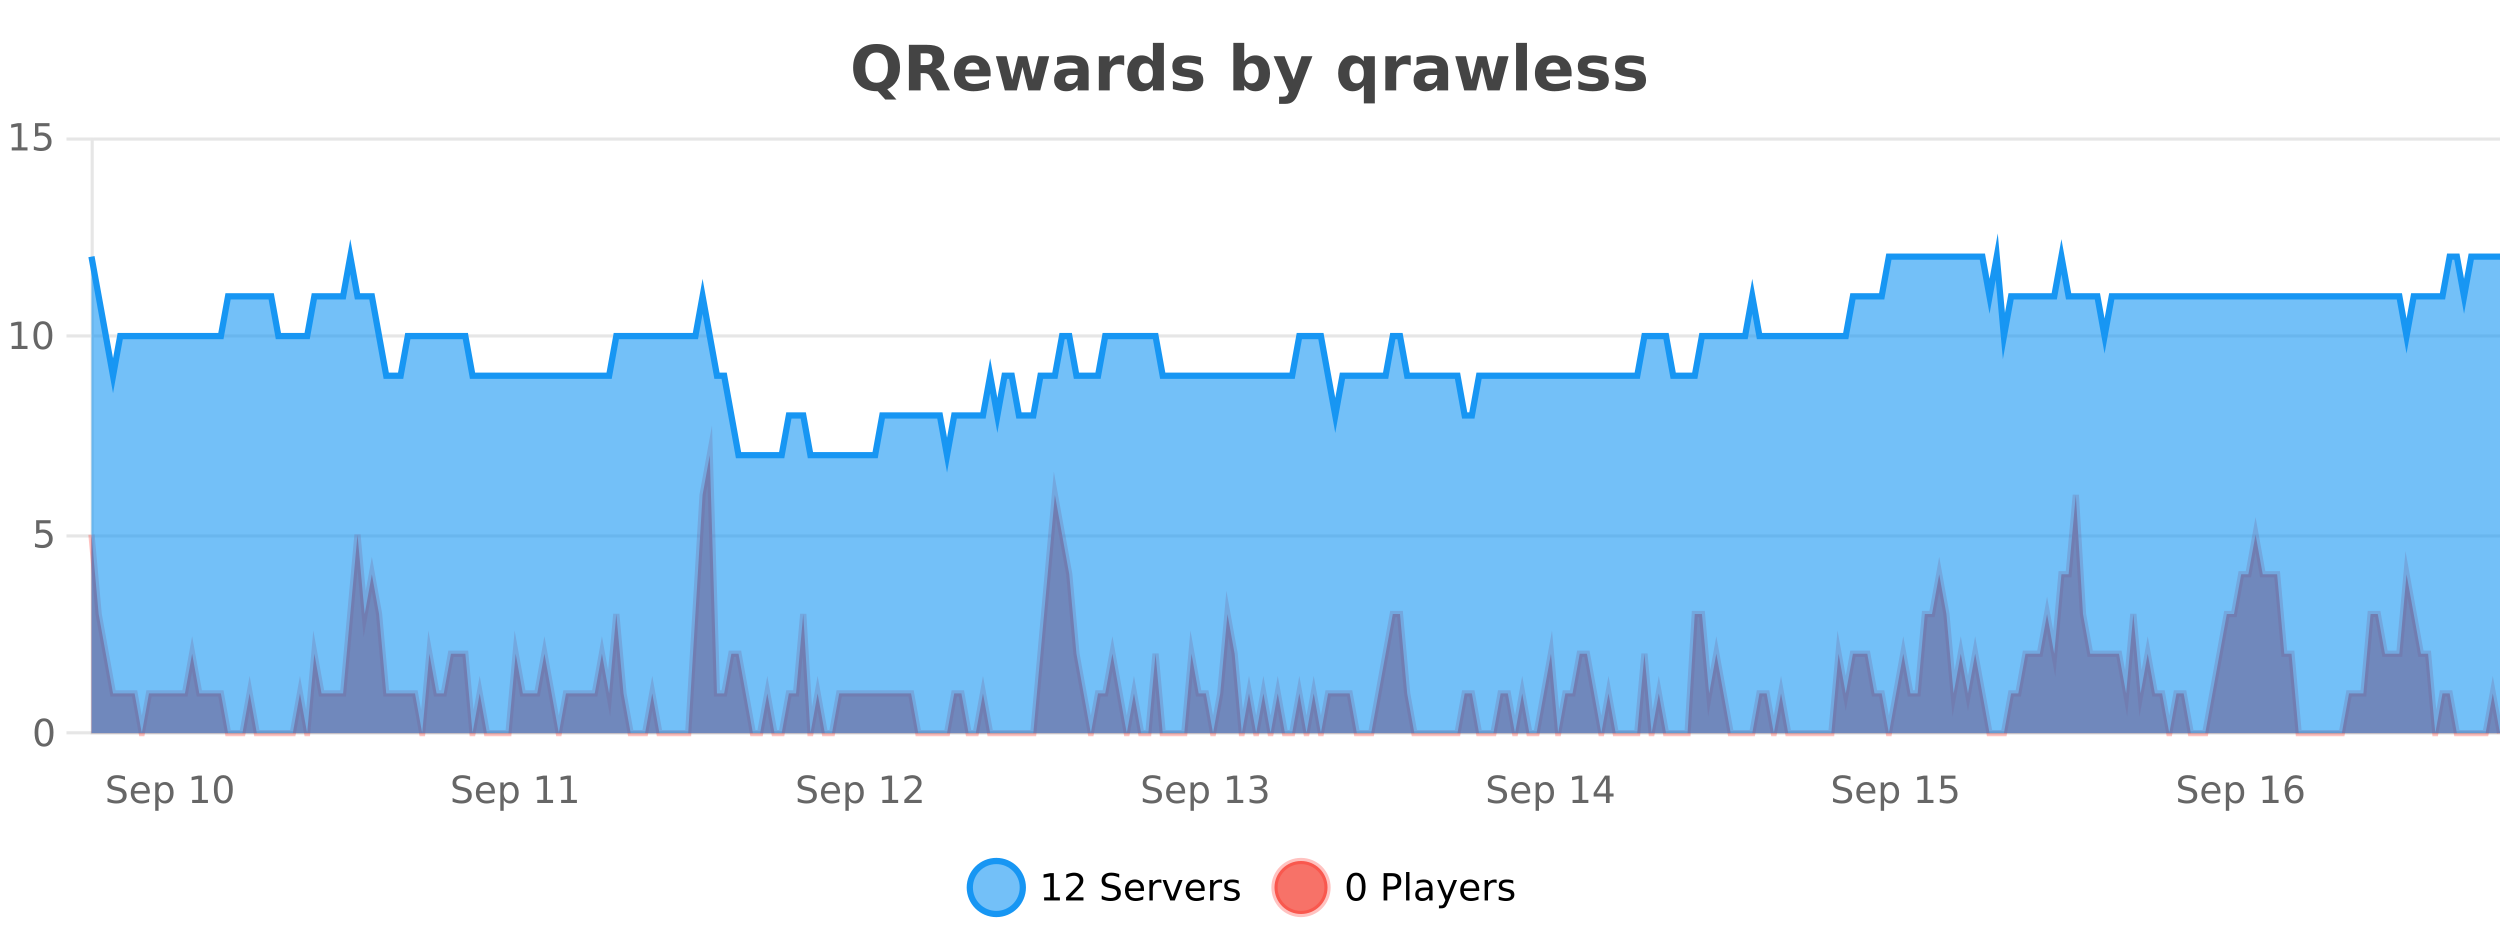 <?xml version="1.0" encoding="UTF-8"?>
<svg xmlns="http://www.w3.org/2000/svg" xmlns:xlink="http://www.w3.org/1999/xlink" width="800pt" height="300pt" viewBox="0 0 800 300" version="1.1">
<defs>
<clipPath id="clip1">
  <path d="M 282 263 L 356 263 L 356 300 L 282 300 Z M 282 263 "/>
</clipPath>
<clipPath id="clip2">
  <path d="M 379 263 L 454 263 L 454 300 L 379 300 Z M 379 263 "/>
</clipPath>
<clipPath id="clip3">
  <path d="M 29.27 145 L 800 145 L 800 234.602 L 29.27 234.602 Z M 29.27 145 "/>
</clipPath>
<clipPath id="clip4">
  <path d="M 28.27 117 L 800 117 L 800 235.602 L 28.27 235.602 Z M 28.27 117 "/>
</clipPath>
<clipPath id="clip5">
  <path d="M 29.27 82 L 800 82 L 800 234.602 L 29.27 234.602 Z M 29.27 82 "/>
</clipPath>
<clipPath id="clip6">
  <path d="M 28.27 53 L 800 53 L 800 174 L 28.27 174 Z M 28.27 53 "/>
</clipPath>
</defs>
<g id="surface2031746">
<rect x="0" y="0" width="800" height="300" style="fill:rgb(100%,100%,100%);fill-opacity:1;stroke:none;"/>
<path style="fill:none;stroke-width:1;stroke-linecap:butt;stroke-linejoin:miter;stroke:rgb(0%,0%,0%);stroke-opacity:0.098;stroke-miterlimit:10;" d="M 30 234.5 L 800 234.5 "/>
<path style="fill:none;stroke-width:1;stroke-linecap:butt;stroke-linejoin:miter;stroke:rgb(0%,0%,0%);stroke-opacity:0.098;stroke-miterlimit:10;" d="M 21.27 234.5 L 29 234.5 "/>
<path style="fill:none;stroke-width:1;stroke-linecap:butt;stroke-linejoin:miter;stroke:rgb(0%,0%,0%);stroke-opacity:0.098;stroke-miterlimit:10;" d="M 30 171.5 L 800 171.5 "/>
<path style="fill:none;stroke-width:1;stroke-linecap:butt;stroke-linejoin:miter;stroke:rgb(0%,0%,0%);stroke-opacity:0.098;stroke-miterlimit:10;" d="M 21.27 171.5 L 29 171.5 "/>
<path style="fill:none;stroke-width:1;stroke-linecap:butt;stroke-linejoin:miter;stroke:rgb(0%,0%,0%);stroke-opacity:0.098;stroke-miterlimit:10;" d="M 30 107.5 L 800 107.5 "/>
<path style="fill:none;stroke-width:1;stroke-linecap:butt;stroke-linejoin:miter;stroke:rgb(0%,0%,0%);stroke-opacity:0.098;stroke-miterlimit:10;" d="M 21.27 107.5 L 29 107.5 "/>
<path style="fill:none;stroke-width:1;stroke-linecap:butt;stroke-linejoin:miter;stroke:rgb(0%,0%,0%);stroke-opacity:0.098;stroke-miterlimit:10;" d="M 30 44.5 L 800 44.5 "/>
<path style="fill:none;stroke-width:1;stroke-linecap:butt;stroke-linejoin:miter;stroke:rgb(0%,0%,0%);stroke-opacity:0.098;stroke-miterlimit:10;" d="M 21.27 44.5 L 29 44.5 "/>
<path style=" stroke:none;fill-rule:nonzero;fill:rgb(9.02%,58.824%,95.294%);fill-opacity:0.6;" d="M 327.305 284 C 327.305 288.688 323.508 292.484 318.82 292.484 C 314.133 292.484 310.336 288.688 310.336 284 C 310.336 279.312 314.133 275.516 318.82 275.516 C 323.508 275.516 327.305 279.312 327.305 284 Z M 327.305 284 "/>
<g clip-path="url(#clip1)" clip-rule="nonzero">
<path style="fill:none;stroke-width:2;stroke-linecap:butt;stroke-linejoin:miter;stroke:rgb(9.02%,58.824%,95.294%);stroke-opacity:1;stroke-miterlimit:10;" d="M 327.305 284 C 327.305 288.688 323.508 292.484 318.82 292.484 C 314.133 292.484 310.336 288.688 310.336 284 C 310.336 279.312 314.133 275.516 318.82 275.516 C 323.508 275.516 327.305 279.312 327.305 284 Z M 327.305 284 "/>
</g>
<path style=" stroke:none;fill-rule:nonzero;fill:rgb(0%,0%,0%);fill-opacity:1;" d="M 334.117 287.156 L 336.055 287.156 L 336.055 280.484 L 333.945 280.906 L 333.945 279.828 L 336.039 279.406 L 337.227 279.406 L 337.227 287.156 L 339.164 287.156 L 339.164 288.156 L 334.117 288.156 Z M 342.566 287.156 L 346.707 287.156 L 346.707 288.156 L 341.145 288.156 L 341.145 287.156 C 341.59 286.699 342.199 286.078 342.973 285.297 C 343.754 284.508 344.242 283.996 344.441 283.766 C 344.824 283.352 345.09 282.996 345.238 282.703 C 345.395 282.402 345.473 282.109 345.473 281.828 C 345.473 281.359 345.305 280.98 344.973 280.688 C 344.648 280.398 344.227 280.25 343.707 280.25 C 343.332 280.25 342.934 280.312 342.52 280.438 C 342.113 280.562 341.676 280.762 341.207 281.031 L 341.207 279.828 C 341.684 279.641 342.129 279.5 342.535 279.406 C 342.949 279.305 343.332 279.25 343.676 279.25 C 344.582 279.25 345.305 279.48 345.848 279.938 C 346.387 280.387 346.66 280.992 346.66 281.75 C 346.66 282.105 346.59 282.445 346.457 282.766 C 346.32 283.09 346.074 283.469 345.723 283.906 C 345.617 284.023 345.305 284.352 344.785 284.891 C 344.262 285.434 343.523 286.188 342.566 287.156 Z M 358.141 279.688 L 358.141 280.844 C 357.691 280.637 357.266 280.48 356.859 280.375 C 356.461 280.262 356.082 280.203 355.719 280.203 C 355.07 280.203 354.57 280.328 354.219 280.578 C 353.875 280.828 353.703 281.188 353.703 281.656 C 353.703 282.043 353.816 282.336 354.047 282.531 C 354.273 282.73 354.719 282.887 355.375 283 L 356.078 283.156 C 356.961 283.324 357.613 283.621 358.031 284.047 C 358.457 284.465 358.672 285.027 358.672 285.734 C 358.672 286.59 358.383 287.234 357.812 287.672 C 357.25 288.109 356.414 288.328 355.312 288.328 C 354.906 288.328 354.469 288.281 354 288.188 C 353.531 288.094 353.047 287.953 352.547 287.766 L 352.547 286.547 C 353.023 286.82 353.492 287.023 353.953 287.156 C 354.422 287.293 354.875 287.359 355.312 287.359 C 355.988 287.359 356.508 287.23 356.875 286.969 C 357.25 286.699 357.438 286.32 357.438 285.828 C 357.438 285.402 357.301 285.07 357.031 284.828 C 356.77 284.578 356.336 284.398 355.734 284.281 L 355.016 284.141 C 354.129 283.965 353.488 283.688 353.094 283.312 C 352.707 282.938 352.516 282.418 352.516 281.75 C 352.516 280.969 352.785 280.359 353.328 279.922 C 353.867 279.477 354.617 279.25 355.578 279.25 C 355.992 279.25 356.41 279.289 356.828 279.359 C 357.254 279.434 357.691 279.543 358.141 279.688 Z M 366.086 284.609 L 366.086 285.125 L 361.117 285.125 C 361.168 285.875 361.391 286.445 361.789 286.828 C 362.195 287.215 362.75 287.406 363.461 287.406 C 363.875 287.406 364.277 287.359 364.664 287.266 C 365.059 287.164 365.449 287.008 365.836 286.797 L 365.836 287.828 C 365.438 287.984 365.039 288.105 364.633 288.188 C 364.227 288.281 363.812 288.328 363.398 288.328 C 362.355 288.328 361.527 288.027 360.914 287.422 C 360.297 286.809 359.992 285.98 359.992 284.938 C 359.992 283.867 360.281 283.016 360.867 282.391 C 361.449 281.758 362.23 281.438 363.211 281.438 C 364.094 281.438 364.793 281.727 365.305 282.297 C 365.824 282.859 366.086 283.633 366.086 284.609 Z M 365.008 284.281 C 364.996 283.699 364.828 283.23 364.508 282.875 C 364.184 282.523 363.758 282.344 363.227 282.344 C 362.621 282.344 362.137 282.516 361.773 282.859 C 361.418 283.203 361.215 283.684 361.164 284.297 Z M 371.656 282.594 C 371.531 282.531 371.395 282.484 371.25 282.453 C 371.113 282.414 370.957 282.391 370.781 282.391 C 370.176 282.391 369.707 282.59 369.375 282.984 C 369.051 283.383 368.891 283.953 368.891 284.703 L 368.891 288.156 L 367.812 288.156 L 367.812 281.594 L 368.891 281.594 L 368.891 282.609 C 369.117 282.215 369.414 281.922 369.781 281.734 C 370.145 281.539 370.586 281.438 371.109 281.438 C 371.18 281.438 371.258 281.445 371.344 281.453 C 371.438 281.465 371.535 281.48 371.641 281.5 Z M 372.012 281.594 L 373.152 281.594 L 375.199 287.094 L 377.262 281.594 L 378.402 281.594 L 375.934 288.156 L 374.465 288.156 Z M 385.504 284.609 L 385.504 285.125 L 380.535 285.125 C 380.586 285.875 380.809 286.445 381.207 286.828 C 381.613 287.215 382.168 287.406 382.879 287.406 C 383.293 287.406 383.695 287.359 384.082 287.266 C 384.477 287.164 384.867 287.008 385.254 286.797 L 385.254 287.828 C 384.855 287.984 384.457 288.105 384.051 288.188 C 383.645 288.281 383.23 288.328 382.816 288.328 C 381.773 288.328 380.945 288.027 380.332 287.422 C 379.715 286.809 379.41 285.98 379.41 284.938 C 379.41 283.867 379.699 283.016 380.285 282.391 C 380.867 281.758 381.648 281.438 382.629 281.438 C 383.512 281.438 384.211 281.727 384.723 282.297 C 385.242 282.859 385.504 283.633 385.504 284.609 Z M 384.426 284.281 C 384.414 283.699 384.246 283.23 383.926 282.875 C 383.602 282.523 383.176 282.344 382.645 282.344 C 382.039 282.344 381.555 282.516 381.191 282.859 C 380.836 283.203 380.633 283.684 380.582 284.297 Z M 391.074 282.594 C 390.949 282.531 390.812 282.484 390.668 282.453 C 390.531 282.414 390.375 282.391 390.199 282.391 C 389.594 282.391 389.125 282.59 388.793 282.984 C 388.469 283.383 388.309 283.953 388.309 284.703 L 388.309 288.156 L 387.23 288.156 L 387.23 281.594 L 388.309 281.594 L 388.309 282.609 C 388.535 282.215 388.832 281.922 389.199 281.734 C 389.562 281.539 390.004 281.438 390.527 281.438 C 390.598 281.438 390.676 281.445 390.762 281.453 C 390.855 281.465 390.953 281.48 391.059 281.5 Z M 396.383 281.781 L 396.383 282.812 C 396.078 282.656 395.762 282.543 395.43 282.469 C 395.105 282.387 394.766 282.344 394.414 282.344 C 393.883 282.344 393.48 282.43 393.211 282.594 C 392.938 282.75 392.805 282.996 392.805 283.328 C 392.805 283.578 392.898 283.777 393.086 283.922 C 393.281 284.059 393.672 284.188 394.258 284.312 L 394.617 284.406 C 395.387 284.562 395.934 284.793 396.258 285.094 C 396.578 285.398 396.742 285.812 396.742 286.344 C 396.742 286.961 396.496 287.445 396.008 287.797 C 395.527 288.152 394.867 288.328 394.023 288.328 C 393.668 288.328 393.297 288.289 392.914 288.219 C 392.539 288.156 392.141 288.059 391.727 287.922 L 391.727 286.797 C 392.121 287.008 392.512 287.164 392.898 287.266 C 393.281 287.371 393.668 287.422 394.055 287.422 C 394.555 287.422 394.938 287.34 395.211 287.172 C 395.492 286.996 395.633 286.746 395.633 286.422 C 395.633 286.133 395.531 285.906 395.336 285.75 C 395.137 285.594 394.703 285.445 394.039 285.297 L 393.664 285.219 C 392.996 285.074 392.512 284.855 392.211 284.562 C 391.918 284.273 391.773 283.875 391.773 283.375 C 391.773 282.75 391.992 282.273 392.43 281.938 C 392.867 281.605 393.484 281.438 394.289 281.438 C 394.684 281.438 395.059 281.469 395.414 281.531 C 395.766 281.586 396.09 281.668 396.383 281.781 Z M 328.82 277.016 "/>
<path style=" stroke:none;fill-rule:nonzero;fill:rgb(96.863%,44.706%,40.784%);fill-opacity:1;" d="M 424.809 284 C 424.809 288.688 421.008 292.484 416.32 292.484 C 411.637 292.484 407.836 288.688 407.836 284 C 407.836 279.312 411.637 275.516 416.32 275.516 C 421.008 275.516 424.809 279.312 424.809 284 Z M 424.809 284 "/>
<g clip-path="url(#clip2)" clip-rule="nonzero">
<path style="fill:none;stroke-width:2;stroke-linecap:butt;stroke-linejoin:miter;stroke:rgb(100%,4.706%,0%);stroke-opacity:0.247;stroke-miterlimit:10;" d="M 424.809 284 C 424.809 288.688 421.008 292.484 416.32 292.484 C 411.637 292.484 407.836 288.688 407.836 284 C 407.836 279.312 411.637 275.516 416.32 275.516 C 421.008 275.516 424.809 279.312 424.809 284 Z M 424.809 284 "/>
</g>
<path style=" stroke:none;fill-rule:nonzero;fill:rgb(0%,0%,0%);fill-opacity:1;" d="M 433.945 280.188 C 433.34 280.188 432.883 280.492 432.57 281.094 C 432.266 281.688 432.117 282.59 432.117 283.797 C 432.117 284.996 432.266 285.898 432.57 286.5 C 432.883 287.094 433.34 287.391 433.945 287.391 C 434.559 287.391 435.016 287.094 435.32 286.5 C 435.633 285.898 435.789 284.996 435.789 283.797 C 435.789 282.59 435.633 281.688 435.32 281.094 C 435.016 280.492 434.559 280.188 433.945 280.188 Z M 433.945 279.25 C 434.922 279.25 435.672 279.641 436.195 280.422 C 436.715 281.195 436.977 282.32 436.977 283.797 C 436.977 285.266 436.715 286.391 436.195 287.172 C 435.672 287.945 434.922 288.328 433.945 288.328 C 432.965 288.328 432.215 287.945 431.695 287.172 C 431.184 286.391 430.93 285.266 430.93 283.797 C 430.93 282.32 431.184 281.195 431.695 280.422 C 432.215 279.641 432.965 279.25 433.945 279.25 Z M 443.945 280.375 L 443.945 283.672 L 445.43 283.672 C 445.98 283.672 446.406 283.531 446.711 283.25 C 447.012 282.961 447.164 282.547 447.164 282.016 C 447.164 281.496 447.012 281.094 446.711 280.812 C 446.406 280.523 445.98 280.375 445.43 280.375 Z M 442.758 279.406 L 445.43 279.406 C 446.418 279.406 447.164 279.633 447.664 280.078 C 448.164 280.516 448.414 281.164 448.414 282.016 C 448.414 282.883 448.164 283.539 447.664 283.984 C 447.164 284.422 446.418 284.641 445.43 284.641 L 443.945 284.641 L 443.945 288.156 L 442.758 288.156 Z M 449.945 279.031 L 451.023 279.031 L 451.023 288.156 L 449.945 288.156 Z M 456.266 284.859 C 455.398 284.859 454.797 284.961 454.453 285.156 C 454.117 285.355 453.953 285.695 453.953 286.172 C 453.953 286.559 454.078 286.867 454.328 287.094 C 454.586 287.312 454.93 287.422 455.359 287.422 C 455.961 287.422 456.441 287.215 456.797 286.797 C 457.16 286.371 457.344 285.805 457.344 285.094 L 457.344 284.859 Z M 458.422 284.406 L 458.422 288.156 L 457.344 288.156 L 457.344 287.156 C 457.094 287.555 456.785 287.852 456.422 288.047 C 456.055 288.234 455.609 288.328 455.078 288.328 C 454.398 288.328 453.863 288.141 453.469 287.766 C 453.07 287.383 452.875 286.875 452.875 286.25 C 452.875 285.512 453.117 284.953 453.609 284.578 C 454.109 284.203 454.848 284.016 455.828 284.016 L 457.344 284.016 L 457.344 283.906 C 457.344 283.406 457.176 283.023 456.844 282.75 C 456.52 282.48 456.066 282.344 455.484 282.344 C 455.109 282.344 454.738 282.391 454.375 282.484 C 454.02 282.578 453.68 282.715 453.359 282.891 L 453.359 281.891 C 453.754 281.734 454.133 281.621 454.5 281.547 C 454.875 281.477 455.238 281.438 455.594 281.438 C 456.539 281.438 457.25 281.684 457.719 282.172 C 458.188 282.664 458.422 283.406 458.422 284.406 Z M 463.367 288.766 C 463.062 289.547 462.766 290.055 462.477 290.297 C 462.184 290.535 461.797 290.656 461.32 290.656 L 460.461 290.656 L 460.461 289.75 L 461.086 289.75 C 461.387 289.75 461.617 289.676 461.773 289.531 C 461.938 289.395 462.121 289.066 462.32 288.547 L 462.523 288.047 L 459.867 281.594 L 461.008 281.594 L 463.055 286.719 L 465.117 281.594 L 466.258 281.594 Z M 473.359 284.609 L 473.359 285.125 L 468.391 285.125 C 468.441 285.875 468.664 286.445 469.062 286.828 C 469.469 287.215 470.023 287.406 470.734 287.406 C 471.148 287.406 471.551 287.359 471.938 287.266 C 472.332 287.164 472.723 287.008 473.109 286.797 L 473.109 287.828 C 472.711 287.984 472.312 288.105 471.906 288.188 C 471.5 288.281 471.086 288.328 470.672 288.328 C 469.629 288.328 468.801 288.027 468.188 287.422 C 467.57 286.809 467.266 285.98 467.266 284.938 C 467.266 283.867 467.555 283.016 468.141 282.391 C 468.723 281.758 469.504 281.438 470.484 281.438 C 471.367 281.438 472.066 281.727 472.578 282.297 C 473.098 282.859 473.359 283.633 473.359 284.609 Z M 472.281 284.281 C 472.27 283.699 472.102 283.23 471.781 282.875 C 471.457 282.523 471.031 282.344 470.5 282.344 C 469.895 282.344 469.41 282.516 469.047 282.859 C 468.691 283.203 468.488 283.684 468.438 284.297 Z M 478.93 282.594 C 478.805 282.531 478.668 282.484 478.523 282.453 C 478.387 282.414 478.23 282.391 478.055 282.391 C 477.449 282.391 476.98 282.59 476.648 282.984 C 476.324 283.383 476.164 283.953 476.164 284.703 L 476.164 288.156 L 475.086 288.156 L 475.086 281.594 L 476.164 281.594 L 476.164 282.609 C 476.391 282.215 476.688 281.922 477.055 281.734 C 477.418 281.539 477.859 281.438 478.383 281.438 C 478.453 281.438 478.531 281.445 478.617 281.453 C 478.711 281.465 478.809 281.48 478.914 281.5 Z M 484.238 281.781 L 484.238 282.812 C 483.934 282.656 483.617 282.543 483.285 282.469 C 482.961 282.387 482.621 282.344 482.27 282.344 C 481.738 282.344 481.336 282.43 481.066 282.594 C 480.793 282.75 480.66 282.996 480.66 283.328 C 480.66 283.578 480.754 283.777 480.941 283.922 C 481.137 284.059 481.527 284.188 482.113 284.312 L 482.473 284.406 C 483.242 284.562 483.789 284.793 484.113 285.094 C 484.434 285.398 484.598 285.812 484.598 286.344 C 484.598 286.961 484.352 287.445 483.863 287.797 C 483.383 288.152 482.723 288.328 481.879 288.328 C 481.523 288.328 481.152 288.289 480.77 288.219 C 480.395 288.156 479.996 288.059 479.582 287.922 L 479.582 286.797 C 479.977 287.008 480.367 287.164 480.754 287.266 C 481.137 287.371 481.523 287.422 481.91 287.422 C 482.41 287.422 482.793 287.34 483.066 287.172 C 483.348 286.996 483.488 286.746 483.488 286.422 C 483.488 286.133 483.387 285.906 483.191 285.75 C 482.992 285.594 482.559 285.445 481.895 285.297 L 481.52 285.219 C 480.852 285.074 480.367 284.855 480.066 284.562 C 479.773 284.273 479.629 283.875 479.629 283.375 C 479.629 282.75 479.848 282.273 480.285 281.938 C 480.723 281.605 481.34 281.438 482.145 281.438 C 482.539 281.438 482.914 281.469 483.27 281.531 C 483.621 281.586 483.945 281.668 484.238 281.781 Z M 426.32 277.016 "/>
<path style=" stroke:none;fill-rule:nonzero;fill:rgb(26.667%,26.667%,26.667%);fill-opacity:1;" d="M 280.891 29.188 L 280.609 29.188 C 278.203 29.188 276.332 28.527 275 27.203 C 273.664 25.871 273 24.016 273 21.641 C 273 19.277 273.66 17.43 274.984 16.094 C 276.316 14.75 278.156 14.078 280.5 14.078 C 282.863 14.078 284.703 14.746 286.016 16.078 C 287.336 17.402 288 19.258 288 21.641 C 288 23.289 287.645 24.703 286.938 25.891 C 286.238 27.07 285.234 27.961 283.922 28.562 L 286.859 31.844 L 283.281 31.844 Z M 280.5 16.797 C 279.352 16.797 278.461 17.227 277.828 18.078 C 277.203 18.922 276.891 20.109 276.891 21.641 C 276.891 23.203 277.195 24.402 277.812 25.234 C 278.426 26.07 279.32 26.484 280.5 26.484 C 281.645 26.484 282.535 26.062 283.172 25.219 C 283.805 24.367 284.125 23.172 284.125 21.641 C 284.125 20.109 283.805 18.922 283.172 18.078 C 282.535 17.227 281.645 16.797 280.5 16.797 Z M 296.172 20.812 C 296.961 20.812 297.531 20.668 297.875 20.375 C 298.219 20.074 298.391 19.59 298.391 18.922 C 298.391 18.258 298.219 17.781 297.875 17.5 C 297.531 17.211 296.961 17.062 296.172 17.062 L 294.594 17.062 L 294.594 20.812 Z M 294.594 23.406 L 294.594 28.922 L 290.844 28.922 L 290.844 14.344 L 296.578 14.344 C 298.492 14.344 299.898 14.668 300.797 15.312 C 301.691 15.961 302.141 16.977 302.141 18.359 C 302.141 19.328 301.906 20.125 301.438 20.75 C 300.977 21.367 300.281 21.82 299.344 22.109 C 299.852 22.227 300.312 22.492 300.719 22.906 C 301.125 23.312 301.535 23.938 301.953 24.781 L 304 28.922 L 300 28.922 L 298.219 25.297 C 297.863 24.57 297.5 24.074 297.125 23.812 C 296.758 23.543 296.27 23.406 295.656 23.406 Z M 316.996 23.422 L 316.996 24.422 L 308.824 24.422 C 308.906 25.246 309.203 25.859 309.715 26.266 C 310.223 26.672 310.934 26.875 311.84 26.875 C 312.578 26.875 313.332 26.766 314.105 26.547 C 314.875 26.328 315.668 26 316.48 25.562 L 316.48 28.25 C 315.656 28.562 314.828 28.797 313.996 28.953 C 313.172 29.117 312.348 29.203 311.527 29.203 C 309.547 29.203 308.004 28.703 306.902 27.703 C 305.809 26.695 305.262 25.281 305.262 23.469 C 305.262 21.68 305.797 20.273 306.871 19.25 C 307.953 18.23 309.438 17.719 311.324 17.719 C 313.043 17.719 314.418 18.242 315.449 19.281 C 316.48 20.312 316.996 21.695 316.996 23.422 Z M 313.402 22.266 C 313.402 21.602 313.207 21.062 312.824 20.656 C 312.438 20.25 311.934 20.047 311.309 20.047 C 310.629 20.047 310.078 20.242 309.652 20.625 C 309.234 21 308.973 21.547 308.871 22.266 Z M 318.672 17.984 L 322.078 17.984 L 323.906 25.516 L 325.75 17.984 L 328.672 17.984 L 330.516 25.438 L 332.359 17.984 L 335.75 17.984 L 332.875 28.922 L 329.047 28.922 L 327.203 21.406 L 325.375 28.922 L 321.547 28.922 Z M 343.023 24 C 342.293 24 341.746 24.125 341.383 24.375 C 341.016 24.617 340.836 24.98 340.836 25.469 C 340.836 25.906 340.98 26.25 341.273 26.5 C 341.574 26.75 341.984 26.875 342.508 26.875 C 343.164 26.875 343.715 26.641 344.164 26.172 C 344.621 25.703 344.852 25.117 344.852 24.406 L 344.852 24 Z M 348.367 22.688 L 348.367 28.922 L 344.852 28.922 L 344.852 27.297 C 344.383 27.965 343.852 28.449 343.258 28.75 C 342.672 29.051 341.961 29.203 341.117 29.203 C 339.992 29.203 339.074 28.875 338.367 28.219 C 337.656 27.555 337.305 26.695 337.305 25.641 C 337.305 24.359 337.742 23.422 338.617 22.828 C 339.5 22.227 340.891 21.922 342.789 21.922 L 344.852 21.922 L 344.852 21.641 C 344.852 21.09 344.633 20.688 344.195 20.438 C 343.758 20.18 343.074 20.047 342.148 20.047 C 341.398 20.047 340.699 20.125 340.055 20.281 C 339.406 20.43 338.809 20.648 338.258 20.938 L 338.258 18.281 C 339.008 18.094 339.758 17.953 340.508 17.859 C 341.266 17.766 342.027 17.719 342.789 17.719 C 344.758 17.719 346.18 18.109 347.055 18.891 C 347.93 19.664 348.367 20.93 348.367 22.688 Z M 359.75 20.969 C 359.438 20.824 359.129 20.719 358.828 20.656 C 358.523 20.586 358.223 20.547 357.922 20.547 C 357.016 20.547 356.316 20.836 355.828 21.406 C 355.348 21.98 355.109 22.805 355.109 23.875 L 355.109 28.922 L 351.625 28.922 L 351.625 17.984 L 355.109 17.984 L 355.109 19.781 C 355.555 19.062 356.07 18.543 356.656 18.219 C 357.238 17.887 357.938 17.719 358.75 17.719 C 358.875 17.719 359.004 17.727 359.141 17.734 C 359.273 17.746 359.473 17.766 359.734 17.797 Z M 368.93 19.578 L 368.93 13.719 L 372.445 13.719 L 372.445 28.922 L 368.93 28.922 L 368.93 27.344 C 368.449 27.992 367.918 28.465 367.336 28.766 C 366.75 29.055 366.078 29.203 365.32 29.203 C 363.977 29.203 362.871 28.668 362.008 27.594 C 361.141 26.523 360.711 25.148 360.711 23.469 C 360.711 21.781 361.141 20.402 362.008 19.328 C 362.871 18.258 363.977 17.719 365.32 17.719 C 366.078 17.719 366.75 17.871 367.336 18.172 C 367.918 18.477 368.449 18.945 368.93 19.578 Z M 366.617 26.672 C 367.367 26.672 367.938 26.402 368.336 25.859 C 368.73 25.309 368.93 24.512 368.93 23.469 C 368.93 22.43 368.73 21.637 368.336 21.094 C 367.938 20.543 367.367 20.266 366.617 20.266 C 365.875 20.266 365.309 20.543 364.914 21.094 C 364.516 21.637 364.32 22.43 364.32 23.469 C 364.32 24.512 364.516 25.309 364.914 25.859 C 365.309 26.402 365.875 26.672 366.617 26.672 Z M 384.336 18.328 L 384.336 20.984 C 383.594 20.672 382.875 20.438 382.18 20.281 C 381.48 20.125 380.82 20.047 380.195 20.047 C 379.539 20.047 379.047 20.133 378.727 20.297 C 378.402 20.465 378.242 20.719 378.242 21.062 C 378.242 21.344 378.359 21.559 378.602 21.703 C 378.852 21.852 379.289 21.961 379.914 22.031 L 380.539 22.125 C 382.328 22.355 383.531 22.73 384.148 23.25 C 384.762 23.773 385.07 24.59 385.07 25.703 C 385.07 26.871 384.637 27.746 383.773 28.328 C 382.918 28.914 381.641 29.203 379.945 29.203 C 379.215 29.203 378.465 29.145 377.695 29.031 C 376.922 28.918 376.133 28.746 375.32 28.516 L 375.32 25.859 C 376.016 26.203 376.73 26.461 377.461 26.625 C 378.188 26.793 378.934 26.875 379.695 26.875 C 380.383 26.875 380.898 26.781 381.242 26.594 C 381.586 26.406 381.758 26.125 381.758 25.75 C 381.758 25.438 381.637 25.211 381.398 25.062 C 381.156 24.906 380.684 24.789 379.977 24.703 L 379.367 24.625 C 377.805 24.43 376.711 24.07 376.086 23.547 C 375.461 23.016 375.148 22.215 375.148 21.141 C 375.148 19.984 375.543 19.125 376.336 18.562 C 377.137 18 378.355 17.719 379.992 17.719 C 380.637 17.719 381.312 17.773 382.023 17.875 C 382.73 17.969 383.5 18.121 384.336 18.328 Z M 400.484 26.672 C 401.234 26.672 401.805 26.402 402.203 25.859 C 402.598 25.309 402.797 24.512 402.797 23.469 C 402.797 22.43 402.598 21.637 402.203 21.094 C 401.805 20.543 401.234 20.266 400.484 20.266 C 399.734 20.266 399.156 20.543 398.75 21.094 C 398.352 21.637 398.156 22.43 398.156 23.469 C 398.156 24.5 398.352 25.293 398.75 25.844 C 399.156 26.398 399.734 26.672 400.484 26.672 Z M 398.156 19.578 C 398.645 18.945 399.18 18.477 399.766 18.172 C 400.348 17.871 401.02 17.719 401.781 17.719 C 403.133 17.719 404.242 18.258 405.109 19.328 C 405.973 20.402 406.406 21.781 406.406 23.469 C 406.406 25.148 405.973 26.523 405.109 27.594 C 404.242 28.668 403.133 29.203 401.781 29.203 C 401.02 29.203 400.348 29.051 399.766 28.75 C 399.18 28.449 398.645 27.98 398.156 27.344 L 398.156 28.922 L 394.672 28.922 L 394.672 13.719 L 398.156 13.719 Z M 407.555 17.984 L 411.039 17.984 L 413.992 25.406 L 416.492 17.984 L 419.977 17.984 L 415.383 29.953 C 414.922 31.172 414.383 32.02 413.758 32.5 C 413.141 32.988 412.336 33.234 411.336 33.234 L 409.305 33.234 L 409.305 30.938 L 410.398 30.938 C 410.992 30.938 411.422 30.844 411.695 30.656 C 411.965 30.469 412.172 30.129 412.32 29.641 L 412.43 29.344 Z M 434.117 20.266 C 433.375 20.266 432.809 20.543 432.414 21.094 C 432.016 21.637 431.82 22.43 431.82 23.469 C 431.82 24.512 432.016 25.309 432.414 25.859 C 432.809 26.402 433.375 26.672 434.117 26.672 C 434.867 26.672 435.438 26.402 435.836 25.859 C 436.23 25.309 436.43 24.512 436.43 23.469 C 436.43 22.43 436.23 21.637 435.836 21.094 C 435.438 20.543 434.867 20.266 434.117 20.266 Z M 436.43 27.344 C 435.949 27.992 435.418 28.465 434.836 28.766 C 434.25 29.055 433.578 29.203 432.82 29.203 C 431.477 29.203 430.371 28.668 429.508 27.594 C 428.641 26.523 428.211 25.148 428.211 23.469 C 428.211 21.781 428.641 20.406 429.508 19.344 C 430.371 18.273 431.477 17.734 432.82 17.734 C 433.578 17.734 434.25 17.887 434.836 18.188 C 435.418 18.492 435.949 18.965 436.43 19.609 L 436.43 17.984 L 439.945 17.984 L 439.945 33.078 L 436.43 33.078 Z M 451.43 20.969 C 451.117 20.824 450.809 20.719 450.508 20.656 C 450.203 20.586 449.902 20.547 449.602 20.547 C 448.695 20.547 447.996 20.836 447.508 21.406 C 447.027 21.98 446.789 22.805 446.789 23.875 L 446.789 28.922 L 443.305 28.922 L 443.305 17.984 L 446.789 17.984 L 446.789 19.781 C 447.234 19.062 447.75 18.543 448.336 18.219 C 448.918 17.887 449.617 17.719 450.43 17.719 C 450.555 17.719 450.684 17.727 450.82 17.734 C 450.953 17.746 451.152 17.766 451.414 17.797 Z M 458.062 24 C 457.332 24 456.785 24.125 456.422 24.375 C 456.055 24.617 455.875 24.98 455.875 25.469 C 455.875 25.906 456.02 26.25 456.312 26.5 C 456.613 26.75 457.023 26.875 457.547 26.875 C 458.203 26.875 458.754 26.641 459.203 26.172 C 459.66 25.703 459.891 25.117 459.891 24.406 L 459.891 24 Z M 463.406 22.688 L 463.406 28.922 L 459.891 28.922 L 459.891 27.297 C 459.422 27.965 458.891 28.449 458.297 28.75 C 457.711 29.051 457 29.203 456.156 29.203 C 455.031 29.203 454.113 28.875 453.406 28.219 C 452.695 27.555 452.344 26.695 452.344 25.641 C 452.344 24.359 452.781 23.422 453.656 22.828 C 454.539 22.227 455.93 21.922 457.828 21.922 L 459.891 21.922 L 459.891 21.641 C 459.891 21.09 459.672 20.688 459.234 20.438 C 458.797 20.18 458.113 20.047 457.188 20.047 C 456.438 20.047 455.738 20.125 455.094 20.281 C 454.445 20.43 453.848 20.648 453.297 20.938 L 453.297 18.281 C 454.047 18.094 454.797 17.953 455.547 17.859 C 456.305 17.766 457.066 17.719 457.828 17.719 C 459.797 17.719 461.219 18.109 462.094 18.891 C 462.969 19.664 463.406 20.93 463.406 22.688 Z M 465.68 17.984 L 469.086 17.984 L 470.914 25.516 L 472.758 17.984 L 475.68 17.984 L 477.523 25.438 L 479.367 17.984 L 482.758 17.984 L 479.883 28.922 L 476.055 28.922 L 474.211 21.406 L 472.383 28.922 L 468.555 28.922 Z M 485.141 13.719 L 488.625 13.719 L 488.625 28.922 L 485.141 28.922 Z M 502.906 23.422 L 502.906 24.422 L 494.734 24.422 C 494.816 25.246 495.113 25.859 495.625 26.266 C 496.133 26.672 496.844 26.875 497.75 26.875 C 498.488 26.875 499.242 26.766 500.016 26.547 C 500.785 26.328 501.578 26 502.391 25.562 L 502.391 28.25 C 501.566 28.562 500.738 28.797 499.906 28.953 C 499.082 29.117 498.258 29.203 497.438 29.203 C 495.457 29.203 493.914 28.703 492.812 27.703 C 491.719 26.695 491.172 25.281 491.172 23.469 C 491.172 21.68 491.707 20.273 492.781 19.25 C 493.863 18.23 495.348 17.719 497.234 17.719 C 498.953 17.719 500.328 18.242 501.359 19.281 C 502.391 20.312 502.906 21.695 502.906 23.422 Z M 499.312 22.266 C 499.312 21.602 499.117 21.062 498.734 20.656 C 498.348 20.25 497.844 20.047 497.219 20.047 C 496.539 20.047 495.988 20.242 495.562 20.625 C 495.145 21 494.883 21.547 494.781 22.266 Z M 514.094 18.328 L 514.094 20.984 C 513.352 20.672 512.633 20.438 511.938 20.281 C 511.238 20.125 510.578 20.047 509.953 20.047 C 509.297 20.047 508.805 20.133 508.484 20.297 C 508.16 20.465 508 20.719 508 21.062 C 508 21.344 508.117 21.559 508.359 21.703 C 508.609 21.852 509.047 21.961 509.672 22.031 L 510.297 22.125 C 512.086 22.355 513.289 22.73 513.906 23.25 C 514.52 23.773 514.828 24.59 514.828 25.703 C 514.828 26.871 514.395 27.746 513.531 28.328 C 512.676 28.914 511.398 29.203 509.703 29.203 C 508.973 29.203 508.223 29.145 507.453 29.031 C 506.68 28.918 505.891 28.746 505.078 28.516 L 505.078 25.859 C 505.773 26.203 506.488 26.461 507.219 26.625 C 507.945 26.793 508.691 26.875 509.453 26.875 C 510.141 26.875 510.656 26.781 511 26.594 C 511.344 26.406 511.516 26.125 511.516 25.75 C 511.516 25.438 511.395 25.211 511.156 25.062 C 510.914 24.906 510.441 24.789 509.734 24.703 L 509.125 24.625 C 507.562 24.43 506.469 24.07 505.844 23.547 C 505.219 23.016 504.906 22.215 504.906 21.141 C 504.906 19.984 505.301 19.125 506.094 18.562 C 506.895 18 508.113 17.719 509.75 17.719 C 510.395 17.719 511.07 17.773 511.781 17.875 C 512.488 17.969 513.258 18.121 514.094 18.328 Z M 526 18.328 L 526 20.984 C 525.258 20.672 524.539 20.438 523.844 20.281 C 523.145 20.125 522.484 20.047 521.859 20.047 C 521.203 20.047 520.711 20.133 520.391 20.297 C 520.066 20.465 519.906 20.719 519.906 21.062 C 519.906 21.344 520.023 21.559 520.266 21.703 C 520.516 21.852 520.953 21.961 521.578 22.031 L 522.203 22.125 C 523.992 22.355 525.195 22.73 525.812 23.25 C 526.426 23.773 526.734 24.59 526.734 25.703 C 526.734 26.871 526.301 27.746 525.438 28.328 C 524.582 28.914 523.305 29.203 521.609 29.203 C 520.879 29.203 520.129 29.145 519.359 29.031 C 518.586 28.918 517.797 28.746 516.984 28.516 L 516.984 25.859 C 517.68 26.203 518.395 26.461 519.125 26.625 C 519.852 26.793 520.598 26.875 521.359 26.875 C 522.047 26.875 522.562 26.781 522.906 26.594 C 523.25 26.406 523.422 26.125 523.422 25.75 C 523.422 25.438 523.301 25.211 523.062 25.062 C 522.82 24.906 522.348 24.789 521.641 24.703 L 521.031 24.625 C 519.469 24.43 518.375 24.07 517.75 23.547 C 517.125 23.016 516.812 22.215 516.812 21.141 C 516.812 19.984 517.207 19.125 518 18.562 C 518.801 18 520.02 17.719 521.656 17.719 C 522.301 17.719 522.977 17.773 523.688 17.875 C 524.395 17.969 525.164 18.121 526 18.328 Z M 272 10.359 "/>
<path style="fill:none;stroke-width:1;stroke-linecap:butt;stroke-linejoin:miter;stroke:rgb(0%,0%,0%);stroke-opacity:0.098;stroke-miterlimit:10;" d="M 29 234.5 L 801 234.5 "/>
<path style=" stroke:none;fill-rule:nonzero;fill:rgb(40%,40%,40%);fill-opacity:1;" d="M 40 248.484 L 40 249.641 C 39.551 249.434 39.125 249.277 38.719 249.172 C 38.32 249.059 37.941 249 37.578 249 C 36.93 249 36.43 249.125 36.078 249.375 C 35.734 249.625 35.562 249.984 35.562 250.453 C 35.562 250.84 35.676 251.133 35.906 251.328 C 36.133 251.527 36.578 251.684 37.234 251.797 L 37.938 251.953 C 38.82 252.121 39.473 252.418 39.891 252.844 C 40.316 253.262 40.531 253.824 40.531 254.531 C 40.531 255.387 40.242 256.031 39.672 256.469 C 39.109 256.906 38.273 257.125 37.172 257.125 C 36.766 257.125 36.328 257.078 35.859 256.984 C 35.391 256.891 34.906 256.75 34.406 256.562 L 34.406 255.344 C 34.883 255.617 35.352 255.82 35.812 255.953 C 36.281 256.09 36.734 256.156 37.172 256.156 C 37.848 256.156 38.367 256.027 38.734 255.766 C 39.109 255.496 39.297 255.117 39.297 254.625 C 39.297 254.199 39.16 253.867 38.891 253.625 C 38.629 253.375 38.195 253.195 37.594 253.078 L 36.875 252.938 C 35.988 252.762 35.348 252.484 34.953 252.109 C 34.566 251.734 34.375 251.215 34.375 250.547 C 34.375 249.766 34.645 249.156 35.188 248.719 C 35.727 248.273 36.477 248.047 37.438 248.047 C 37.852 248.047 38.27 248.086 38.688 248.156 C 39.113 248.23 39.551 248.34 40 248.484 Z M 47.945 253.406 L 47.945 253.922 L 42.977 253.922 C 43.027 254.672 43.25 255.242 43.648 255.625 C 44.055 256.012 44.609 256.203 45.32 256.203 C 45.734 256.203 46.137 256.156 46.523 256.062 C 46.918 255.961 47.309 255.805 47.695 255.594 L 47.695 256.625 C 47.297 256.781 46.898 256.902 46.492 256.984 C 46.086 257.078 45.672 257.125 45.258 257.125 C 44.215 257.125 43.387 256.824 42.773 256.219 C 42.156 255.605 41.852 254.777 41.852 253.734 C 41.852 252.664 42.141 251.812 42.727 251.188 C 43.309 250.555 44.09 250.234 45.07 250.234 C 45.953 250.234 46.652 250.523 47.164 251.094 C 47.684 251.656 47.945 252.43 47.945 253.406 Z M 46.867 253.078 C 46.855 252.496 46.688 252.027 46.367 251.672 C 46.043 251.32 45.617 251.141 45.086 251.141 C 44.48 251.141 43.996 251.312 43.633 251.656 C 43.277 252 43.074 252.48 43.023 253.094 Z M 50.75 255.969 L 50.75 259.453 L 49.672 259.453 L 49.672 250.391 L 50.75 250.391 L 50.75 251.391 C 50.977 250.996 51.266 250.703 51.609 250.516 C 51.953 250.328 52.363 250.234 52.844 250.234 C 53.645 250.234 54.297 250.555 54.797 251.188 C 55.297 251.812 55.547 252.641 55.547 253.672 C 55.547 254.703 55.297 255.539 54.797 256.172 C 54.297 256.809 53.645 257.125 52.844 257.125 C 52.363 257.125 51.953 257.031 51.609 256.844 C 51.266 256.648 50.977 256.355 50.75 255.969 Z M 54.422 253.672 C 54.422 252.883 54.254 252.262 53.922 251.812 C 53.598 251.367 53.156 251.141 52.594 251.141 C 52.02 251.141 51.566 251.367 51.234 251.812 C 50.91 252.262 50.75 252.883 50.75 253.672 C 50.75 254.465 50.91 255.09 51.234 255.547 C 51.566 255.996 52.02 256.219 52.594 256.219 C 53.156 256.219 53.598 255.996 53.922 255.547 C 54.254 255.09 54.422 254.465 54.422 253.672 Z M 61.492 255.953 L 63.43 255.953 L 63.43 249.281 L 61.32 249.703 L 61.32 248.625 L 63.414 248.203 L 64.602 248.203 L 64.602 255.953 L 66.539 255.953 L 66.539 256.953 L 61.492 256.953 Z M 71.457 248.984 C 70.852 248.984 70.395 249.289 70.082 249.891 C 69.777 250.484 69.629 251.387 69.629 252.594 C 69.629 253.793 69.777 254.695 70.082 255.297 C 70.395 255.891 70.852 256.188 71.457 256.188 C 72.07 256.188 72.527 255.891 72.832 255.297 C 73.145 254.695 73.301 253.793 73.301 252.594 C 73.301 251.387 73.145 250.484 72.832 249.891 C 72.527 249.289 72.07 248.984 71.457 248.984 Z M 71.457 248.047 C 72.434 248.047 73.184 248.438 73.707 249.219 C 74.227 249.992 74.488 251.117 74.488 252.594 C 74.488 254.062 74.227 255.188 73.707 255.969 C 73.184 256.742 72.434 257.125 71.457 257.125 C 70.477 257.125 69.727 256.742 69.207 255.969 C 68.695 255.188 68.441 254.062 68.441 252.594 C 68.441 251.117 68.695 249.992 69.207 249.219 C 69.727 248.438 70.477 248.047 71.457 248.047 Z M 33.578 245.816 "/>
<path style=" stroke:none;fill-rule:nonzero;fill:rgb(40%,40%,40%);fill-opacity:1;" d="M 150.434 248.484 L 150.434 249.641 C 149.984 249.434 149.559 249.277 149.152 249.172 C 148.754 249.059 148.375 249 148.012 249 C 147.363 249 146.863 249.125 146.512 249.375 C 146.168 249.625 145.996 249.984 145.996 250.453 C 145.996 250.84 146.109 251.133 146.34 251.328 C 146.566 251.527 147.012 251.684 147.668 251.797 L 148.371 251.953 C 149.254 252.121 149.906 252.418 150.324 252.844 C 150.75 253.262 150.965 253.824 150.965 254.531 C 150.965 255.387 150.676 256.031 150.105 256.469 C 149.543 256.906 148.707 257.125 147.605 257.125 C 147.199 257.125 146.762 257.078 146.293 256.984 C 145.824 256.891 145.34 256.75 144.84 256.562 L 144.84 255.344 C 145.316 255.617 145.785 255.82 146.246 255.953 C 146.715 256.09 147.168 256.156 147.605 256.156 C 148.281 256.156 148.801 256.027 149.168 255.766 C 149.543 255.496 149.73 255.117 149.73 254.625 C 149.73 254.199 149.594 253.867 149.324 253.625 C 149.062 253.375 148.629 253.195 148.027 253.078 L 147.309 252.938 C 146.422 252.762 145.781 252.484 145.387 252.109 C 145 251.734 144.809 251.215 144.809 250.547 C 144.809 249.766 145.078 249.156 145.621 248.719 C 146.16 248.273 146.91 248.047 147.871 248.047 C 148.285 248.047 148.703 248.086 149.121 248.156 C 149.547 248.23 149.984 248.34 150.434 248.484 Z M 158.379 253.406 L 158.379 253.922 L 153.41 253.922 C 153.461 254.672 153.684 255.242 154.082 255.625 C 154.488 256.012 155.043 256.203 155.754 256.203 C 156.168 256.203 156.57 256.156 156.957 256.062 C 157.352 255.961 157.742 255.805 158.129 255.594 L 158.129 256.625 C 157.73 256.781 157.332 256.902 156.926 256.984 C 156.52 257.078 156.105 257.125 155.691 257.125 C 154.648 257.125 153.82 256.824 153.207 256.219 C 152.59 255.605 152.285 254.777 152.285 253.734 C 152.285 252.664 152.574 251.812 153.16 251.188 C 153.742 250.555 154.523 250.234 155.504 250.234 C 156.387 250.234 157.086 250.523 157.598 251.094 C 158.117 251.656 158.379 252.43 158.379 253.406 Z M 157.301 253.078 C 157.289 252.496 157.121 252.027 156.801 251.672 C 156.477 251.32 156.051 251.141 155.52 251.141 C 154.914 251.141 154.43 251.312 154.066 251.656 C 153.711 252 153.508 252.48 153.457 253.094 Z M 161.184 255.969 L 161.184 259.453 L 160.105 259.453 L 160.105 250.391 L 161.184 250.391 L 161.184 251.391 C 161.41 250.996 161.699 250.703 162.043 250.516 C 162.387 250.328 162.797 250.234 163.277 250.234 C 164.078 250.234 164.73 250.555 165.23 251.188 C 165.73 251.812 165.98 252.641 165.98 253.672 C 165.98 254.703 165.73 255.539 165.23 256.172 C 164.73 256.809 164.078 257.125 163.277 257.125 C 162.797 257.125 162.387 257.031 162.043 256.844 C 161.699 256.648 161.41 256.355 161.184 255.969 Z M 164.855 253.672 C 164.855 252.883 164.688 252.262 164.355 251.812 C 164.031 251.367 163.59 251.141 163.027 251.141 C 162.453 251.141 162 251.367 161.668 251.812 C 161.344 252.262 161.184 252.883 161.184 253.672 C 161.184 254.465 161.344 255.09 161.668 255.547 C 162 255.996 162.453 256.219 163.027 256.219 C 163.59 256.219 164.031 255.996 164.355 255.547 C 164.688 255.09 164.855 254.465 164.855 253.672 Z M 171.93 255.953 L 173.867 255.953 L 173.867 249.281 L 171.758 249.703 L 171.758 248.625 L 173.852 248.203 L 175.039 248.203 L 175.039 255.953 L 176.977 255.953 L 176.977 256.953 L 171.93 256.953 Z M 179.562 255.953 L 181.5 255.953 L 181.5 249.281 L 179.391 249.703 L 179.391 248.625 L 181.484 248.203 L 182.672 248.203 L 182.672 255.953 L 184.609 255.953 L 184.609 256.953 L 179.562 256.953 Z M 144.012 245.816 "/>
<path style=" stroke:none;fill-rule:nonzero;fill:rgb(40%,40%,40%);fill-opacity:1;" d="M 260.863 248.484 L 260.863 249.641 C 260.414 249.434 259.988 249.277 259.582 249.172 C 259.184 249.059 258.805 249 258.441 249 C 257.793 249 257.293 249.125 256.941 249.375 C 256.598 249.625 256.426 249.984 256.426 250.453 C 256.426 250.84 256.539 251.133 256.77 251.328 C 256.996 251.527 257.441 251.684 258.098 251.797 L 258.801 251.953 C 259.684 252.121 260.336 252.418 260.754 252.844 C 261.18 253.262 261.395 253.824 261.395 254.531 C 261.395 255.387 261.105 256.031 260.535 256.469 C 259.973 256.906 259.137 257.125 258.035 257.125 C 257.629 257.125 257.191 257.078 256.723 256.984 C 256.254 256.891 255.77 256.75 255.27 256.562 L 255.27 255.344 C 255.746 255.617 256.215 255.82 256.676 255.953 C 257.145 256.09 257.598 256.156 258.035 256.156 C 258.711 256.156 259.23 256.027 259.598 255.766 C 259.973 255.496 260.16 255.117 260.16 254.625 C 260.16 254.199 260.023 253.867 259.754 253.625 C 259.492 253.375 259.059 253.195 258.457 253.078 L 257.738 252.938 C 256.852 252.762 256.211 252.484 255.816 252.109 C 255.43 251.734 255.238 251.215 255.238 250.547 C 255.238 249.766 255.508 249.156 256.051 248.719 C 256.59 248.273 257.34 248.047 258.301 248.047 C 258.715 248.047 259.133 248.086 259.551 248.156 C 259.977 248.23 260.414 248.34 260.863 248.484 Z M 268.809 253.406 L 268.809 253.922 L 263.84 253.922 C 263.891 254.672 264.113 255.242 264.512 255.625 C 264.918 256.012 265.473 256.203 266.184 256.203 C 266.598 256.203 267 256.156 267.387 256.062 C 267.781 255.961 268.172 255.805 268.559 255.594 L 268.559 256.625 C 268.16 256.781 267.762 256.902 267.355 256.984 C 266.949 257.078 266.535 257.125 266.121 257.125 C 265.078 257.125 264.25 256.824 263.637 256.219 C 263.02 255.605 262.715 254.777 262.715 253.734 C 262.715 252.664 263.004 251.812 263.59 251.188 C 264.172 250.555 264.953 250.234 265.934 250.234 C 266.816 250.234 267.516 250.523 268.027 251.094 C 268.547 251.656 268.809 252.43 268.809 253.406 Z M 267.73 253.078 C 267.719 252.496 267.551 252.027 267.23 251.672 C 266.906 251.32 266.48 251.141 265.949 251.141 C 265.344 251.141 264.859 251.312 264.496 251.656 C 264.141 252 263.938 252.48 263.887 253.094 Z M 271.613 255.969 L 271.613 259.453 L 270.535 259.453 L 270.535 250.391 L 271.613 250.391 L 271.613 251.391 C 271.84 250.996 272.129 250.703 272.473 250.516 C 272.816 250.328 273.227 250.234 273.707 250.234 C 274.508 250.234 275.16 250.555 275.66 251.188 C 276.16 251.812 276.41 252.641 276.41 253.672 C 276.41 254.703 276.16 255.539 275.66 256.172 C 275.16 256.809 274.508 257.125 273.707 257.125 C 273.227 257.125 272.816 257.031 272.473 256.844 C 272.129 256.648 271.84 256.355 271.613 255.969 Z M 275.285 253.672 C 275.285 252.883 275.117 252.262 274.785 251.812 C 274.461 251.367 274.02 251.141 273.457 251.141 C 272.883 251.141 272.43 251.367 272.098 251.812 C 271.773 252.262 271.613 252.883 271.613 253.672 C 271.613 254.465 271.773 255.09 272.098 255.547 C 272.43 255.996 272.883 256.219 273.457 256.219 C 274.02 256.219 274.461 255.996 274.785 255.547 C 275.117 255.09 275.285 254.465 275.285 253.672 Z M 282.359 255.953 L 284.297 255.953 L 284.297 249.281 L 282.188 249.703 L 282.188 248.625 L 284.281 248.203 L 285.469 248.203 L 285.469 255.953 L 287.406 255.953 L 287.406 256.953 L 282.359 256.953 Z M 290.805 255.953 L 294.945 255.953 L 294.945 256.953 L 289.383 256.953 L 289.383 255.953 C 289.828 255.496 290.438 254.875 291.211 254.094 C 291.992 253.305 292.48 252.793 292.68 252.562 C 293.062 252.148 293.328 251.793 293.477 251.5 C 293.633 251.199 293.711 250.906 293.711 250.625 C 293.711 250.156 293.543 249.777 293.211 249.484 C 292.887 249.195 292.465 249.047 291.945 249.047 C 291.57 249.047 291.172 249.109 290.758 249.234 C 290.352 249.359 289.914 249.559 289.445 249.828 L 289.445 248.625 C 289.922 248.438 290.367 248.297 290.773 248.203 C 291.188 248.102 291.57 248.047 291.914 248.047 C 292.82 248.047 293.543 248.277 294.086 248.734 C 294.625 249.184 294.898 249.789 294.898 250.547 C 294.898 250.902 294.828 251.242 294.695 251.562 C 294.559 251.887 294.312 252.266 293.961 252.703 C 293.855 252.82 293.543 253.148 293.023 253.688 C 292.5 254.23 291.762 254.984 290.805 255.953 Z M 254.441 245.816 "/>
<path style=" stroke:none;fill-rule:nonzero;fill:rgb(40%,40%,40%);fill-opacity:1;" d="M 371.297 248.484 L 371.297 249.641 C 370.848 249.434 370.422 249.277 370.016 249.172 C 369.617 249.059 369.238 249 368.875 249 C 368.227 249 367.727 249.125 367.375 249.375 C 367.031 249.625 366.859 249.984 366.859 250.453 C 366.859 250.84 366.973 251.133 367.203 251.328 C 367.43 251.527 367.875 251.684 368.531 251.797 L 369.234 251.953 C 370.117 252.121 370.77 252.418 371.188 252.844 C 371.613 253.262 371.828 253.824 371.828 254.531 C 371.828 255.387 371.539 256.031 370.969 256.469 C 370.406 256.906 369.57 257.125 368.469 257.125 C 368.062 257.125 367.625 257.078 367.156 256.984 C 366.688 256.891 366.203 256.75 365.703 256.562 L 365.703 255.344 C 366.18 255.617 366.648 255.82 367.109 255.953 C 367.578 256.09 368.031 256.156 368.469 256.156 C 369.145 256.156 369.664 256.027 370.031 255.766 C 370.406 255.496 370.594 255.117 370.594 254.625 C 370.594 254.199 370.457 253.867 370.188 253.625 C 369.926 253.375 369.492 253.195 368.891 253.078 L 368.172 252.938 C 367.285 252.762 366.645 252.484 366.25 252.109 C 365.863 251.734 365.672 251.215 365.672 250.547 C 365.672 249.766 365.941 249.156 366.484 248.719 C 367.023 248.273 367.773 248.047 368.734 248.047 C 369.148 248.047 369.566 248.086 369.984 248.156 C 370.41 248.23 370.848 248.34 371.297 248.484 Z M 379.242 253.406 L 379.242 253.922 L 374.273 253.922 C 374.324 254.672 374.547 255.242 374.945 255.625 C 375.352 256.012 375.906 256.203 376.617 256.203 C 377.031 256.203 377.434 256.156 377.82 256.062 C 378.215 255.961 378.605 255.805 378.992 255.594 L 378.992 256.625 C 378.594 256.781 378.195 256.902 377.789 256.984 C 377.383 257.078 376.969 257.125 376.555 257.125 C 375.512 257.125 374.684 256.824 374.07 256.219 C 373.453 255.605 373.148 254.777 373.148 253.734 C 373.148 252.664 373.438 251.812 374.023 251.188 C 374.605 250.555 375.387 250.234 376.367 250.234 C 377.25 250.234 377.949 250.523 378.461 251.094 C 378.98 251.656 379.242 252.43 379.242 253.406 Z M 378.164 253.078 C 378.152 252.496 377.984 252.027 377.664 251.672 C 377.34 251.32 376.914 251.141 376.383 251.141 C 375.777 251.141 375.293 251.312 374.93 251.656 C 374.574 252 374.371 252.48 374.32 253.094 Z M 382.047 255.969 L 382.047 259.453 L 380.969 259.453 L 380.969 250.391 L 382.047 250.391 L 382.047 251.391 C 382.273 250.996 382.562 250.703 382.906 250.516 C 383.25 250.328 383.66 250.234 384.141 250.234 C 384.941 250.234 385.594 250.555 386.094 251.188 C 386.594 251.812 386.844 252.641 386.844 253.672 C 386.844 254.703 386.594 255.539 386.094 256.172 C 385.594 256.809 384.941 257.125 384.141 257.125 C 383.66 257.125 383.25 257.031 382.906 256.844 C 382.562 256.648 382.273 256.355 382.047 255.969 Z M 385.719 253.672 C 385.719 252.883 385.551 252.262 385.219 251.812 C 384.895 251.367 384.453 251.141 383.891 251.141 C 383.316 251.141 382.863 251.367 382.531 251.812 C 382.207 252.262 382.047 252.883 382.047 253.672 C 382.047 254.465 382.207 255.09 382.531 255.547 C 382.863 255.996 383.316 256.219 383.891 256.219 C 384.453 256.219 384.895 255.996 385.219 255.547 C 385.551 255.09 385.719 254.465 385.719 253.672 Z M 392.789 255.953 L 394.727 255.953 L 394.727 249.281 L 392.617 249.703 L 392.617 248.625 L 394.711 248.203 L 395.898 248.203 L 395.898 255.953 L 397.836 255.953 L 397.836 256.953 L 392.789 256.953 Z M 403.816 252.234 C 404.379 252.359 404.816 252.617 405.129 253 C 405.449 253.375 405.613 253.844 405.613 254.406 C 405.613 255.273 405.316 255.945 404.723 256.422 C 404.129 256.891 403.285 257.125 402.191 257.125 C 401.824 257.125 401.445 257.086 401.051 257.016 C 400.664 256.945 400.27 256.836 399.863 256.688 L 399.863 255.547 C 400.184 255.734 400.539 255.883 400.926 255.984 C 401.32 256.078 401.73 256.125 402.16 256.125 C 402.898 256.125 403.461 255.98 403.848 255.688 C 404.242 255.398 404.441 254.969 404.441 254.406 C 404.441 253.898 404.258 253.496 403.895 253.203 C 403.527 252.914 403.027 252.766 402.395 252.766 L 401.363 252.766 L 401.363 251.797 L 402.441 251.797 C 403.012 251.797 403.457 251.684 403.77 251.453 C 404.082 251.215 404.238 250.875 404.238 250.438 C 404.238 249.992 404.074 249.648 403.754 249.406 C 403.441 249.168 402.988 249.047 402.395 249.047 C 402.059 249.047 401.707 249.086 401.332 249.156 C 400.965 249.219 400.559 249.324 400.113 249.469 L 400.113 248.422 C 400.57 248.297 400.992 248.203 401.379 248.141 C 401.773 248.078 402.145 248.047 402.488 248.047 C 403.395 248.047 404.105 248.25 404.629 248.656 C 405.148 249.062 405.41 249.617 405.41 250.312 C 405.41 250.805 405.27 251.215 404.988 251.547 C 404.715 251.883 404.324 252.109 403.816 252.234 Z M 364.875 245.816 "/>
<path style=" stroke:none;fill-rule:nonzero;fill:rgb(40%,40%,40%);fill-opacity:1;" d="M 481.73 248.484 L 481.73 249.641 C 481.281 249.434 480.855 249.277 480.449 249.172 C 480.051 249.059 479.672 249 479.309 249 C 478.66 249 478.16 249.125 477.809 249.375 C 477.465 249.625 477.293 249.984 477.293 250.453 C 477.293 250.84 477.406 251.133 477.637 251.328 C 477.863 251.527 478.309 251.684 478.965 251.797 L 479.668 251.953 C 480.551 252.121 481.203 252.418 481.621 252.844 C 482.047 253.262 482.262 253.824 482.262 254.531 C 482.262 255.387 481.973 256.031 481.402 256.469 C 480.84 256.906 480.004 257.125 478.902 257.125 C 478.496 257.125 478.059 257.078 477.59 256.984 C 477.121 256.891 476.637 256.75 476.137 256.562 L 476.137 255.344 C 476.613 255.617 477.082 255.82 477.543 255.953 C 478.012 256.09 478.465 256.156 478.902 256.156 C 479.578 256.156 480.098 256.027 480.465 255.766 C 480.84 255.496 481.027 255.117 481.027 254.625 C 481.027 254.199 480.891 253.867 480.621 253.625 C 480.359 253.375 479.926 253.195 479.324 253.078 L 478.605 252.938 C 477.719 252.762 477.078 252.484 476.684 252.109 C 476.297 251.734 476.105 251.215 476.105 250.547 C 476.105 249.766 476.375 249.156 476.918 248.719 C 477.457 248.273 478.207 248.047 479.168 248.047 C 479.582 248.047 480 248.086 480.418 248.156 C 480.844 248.23 481.281 248.34 481.73 248.484 Z M 489.676 253.406 L 489.676 253.922 L 484.707 253.922 C 484.758 254.672 484.98 255.242 485.379 255.625 C 485.785 256.012 486.34 256.203 487.051 256.203 C 487.465 256.203 487.867 256.156 488.254 256.062 C 488.648 255.961 489.039 255.805 489.426 255.594 L 489.426 256.625 C 489.027 256.781 488.629 256.902 488.223 256.984 C 487.816 257.078 487.402 257.125 486.988 257.125 C 485.945 257.125 485.117 256.824 484.504 256.219 C 483.887 255.605 483.582 254.777 483.582 253.734 C 483.582 252.664 483.871 251.812 484.457 251.188 C 485.039 250.555 485.82 250.234 486.801 250.234 C 487.684 250.234 488.383 250.523 488.895 251.094 C 489.414 251.656 489.676 252.43 489.676 253.406 Z M 488.598 253.078 C 488.586 252.496 488.418 252.027 488.098 251.672 C 487.773 251.32 487.348 251.141 486.816 251.141 C 486.211 251.141 485.727 251.312 485.363 251.656 C 485.008 252 484.805 252.48 484.754 253.094 Z M 492.48 255.969 L 492.48 259.453 L 491.402 259.453 L 491.402 250.391 L 492.48 250.391 L 492.48 251.391 C 492.707 250.996 492.996 250.703 493.34 250.516 C 493.684 250.328 494.094 250.234 494.574 250.234 C 495.375 250.234 496.027 250.555 496.527 251.188 C 497.027 251.812 497.277 252.641 497.277 253.672 C 497.277 254.703 497.027 255.539 496.527 256.172 C 496.027 256.809 495.375 257.125 494.574 257.125 C 494.094 257.125 493.684 257.031 493.34 256.844 C 492.996 256.648 492.707 256.355 492.48 255.969 Z M 496.152 253.672 C 496.152 252.883 495.984 252.262 495.652 251.812 C 495.328 251.367 494.887 251.141 494.324 251.141 C 493.75 251.141 493.297 251.367 492.965 251.812 C 492.641 252.262 492.48 252.883 492.48 253.672 C 492.48 254.465 492.641 255.09 492.965 255.547 C 493.297 255.996 493.75 256.219 494.324 256.219 C 494.887 256.219 495.328 255.996 495.652 255.547 C 495.984 255.09 496.152 254.465 496.152 253.672 Z M 503.227 255.953 L 505.164 255.953 L 505.164 249.281 L 503.055 249.703 L 503.055 248.625 L 505.148 248.203 L 506.336 248.203 L 506.336 255.953 L 508.273 255.953 L 508.273 256.953 L 503.227 256.953 Z M 513.906 249.234 L 510.922 253.906 L 513.906 253.906 Z M 513.594 248.203 L 515.094 248.203 L 515.094 253.906 L 516.344 253.906 L 516.344 254.891 L 515.094 254.891 L 515.094 256.953 L 513.906 256.953 L 513.906 254.891 L 509.969 254.891 L 509.969 253.75 Z M 475.309 245.816 "/>
<path style=" stroke:none;fill-rule:nonzero;fill:rgb(40%,40%,40%);fill-opacity:1;" d="M 592.164 248.484 L 592.164 249.641 C 591.715 249.434 591.289 249.277 590.883 249.172 C 590.484 249.059 590.105 249 589.742 249 C 589.094 249 588.594 249.125 588.242 249.375 C 587.898 249.625 587.727 249.984 587.727 250.453 C 587.727 250.84 587.84 251.133 588.07 251.328 C 588.297 251.527 588.742 251.684 589.398 251.797 L 590.102 251.953 C 590.984 252.121 591.637 252.418 592.055 252.844 C 592.48 253.262 592.695 253.824 592.695 254.531 C 592.695 255.387 592.406 256.031 591.836 256.469 C 591.273 256.906 590.438 257.125 589.336 257.125 C 588.93 257.125 588.492 257.078 588.023 256.984 C 587.555 256.891 587.07 256.75 586.57 256.562 L 586.57 255.344 C 587.047 255.617 587.516 255.82 587.977 255.953 C 588.445 256.09 588.898 256.156 589.336 256.156 C 590.012 256.156 590.531 256.027 590.898 255.766 C 591.273 255.496 591.461 255.117 591.461 254.625 C 591.461 254.199 591.324 253.867 591.055 253.625 C 590.793 253.375 590.359 253.195 589.758 253.078 L 589.039 252.938 C 588.152 252.762 587.512 252.484 587.117 252.109 C 586.73 251.734 586.539 251.215 586.539 250.547 C 586.539 249.766 586.809 249.156 587.352 248.719 C 587.891 248.273 588.641 248.047 589.602 248.047 C 590.016 248.047 590.434 248.086 590.852 248.156 C 591.277 248.23 591.715 248.34 592.164 248.484 Z M 600.109 253.406 L 600.109 253.922 L 595.141 253.922 C 595.191 254.672 595.414 255.242 595.812 255.625 C 596.219 256.012 596.773 256.203 597.484 256.203 C 597.898 256.203 598.301 256.156 598.688 256.062 C 599.082 255.961 599.473 255.805 599.859 255.594 L 599.859 256.625 C 599.461 256.781 599.062 256.902 598.656 256.984 C 598.25 257.078 597.836 257.125 597.422 257.125 C 596.379 257.125 595.551 256.824 594.938 256.219 C 594.32 255.605 594.016 254.777 594.016 253.734 C 594.016 252.664 594.305 251.812 594.891 251.188 C 595.473 250.555 596.254 250.234 597.234 250.234 C 598.117 250.234 598.816 250.523 599.328 251.094 C 599.848 251.656 600.109 252.43 600.109 253.406 Z M 599.031 253.078 C 599.02 252.496 598.852 252.027 598.531 251.672 C 598.207 251.32 597.781 251.141 597.25 251.141 C 596.645 251.141 596.16 251.312 595.797 251.656 C 595.441 252 595.238 252.48 595.188 253.094 Z M 602.914 255.969 L 602.914 259.453 L 601.836 259.453 L 601.836 250.391 L 602.914 250.391 L 602.914 251.391 C 603.141 250.996 603.43 250.703 603.773 250.516 C 604.117 250.328 604.527 250.234 605.008 250.234 C 605.809 250.234 606.461 250.555 606.961 251.188 C 607.461 251.812 607.711 252.641 607.711 253.672 C 607.711 254.703 607.461 255.539 606.961 256.172 C 606.461 256.809 605.809 257.125 605.008 257.125 C 604.527 257.125 604.117 257.031 603.773 256.844 C 603.43 256.648 603.141 256.355 602.914 255.969 Z M 606.586 253.672 C 606.586 252.883 606.418 252.262 606.086 251.812 C 605.762 251.367 605.32 251.141 604.758 251.141 C 604.184 251.141 603.73 251.367 603.398 251.812 C 603.074 252.262 602.914 252.883 602.914 253.672 C 602.914 254.465 603.074 255.09 603.398 255.547 C 603.73 255.996 604.184 256.219 604.758 256.219 C 605.32 256.219 605.762 255.996 606.086 255.547 C 606.418 255.09 606.586 254.465 606.586 253.672 Z M 613.656 255.953 L 615.594 255.953 L 615.594 249.281 L 613.484 249.703 L 613.484 248.625 L 615.578 248.203 L 616.766 248.203 L 616.766 255.953 L 618.703 255.953 L 618.703 256.953 L 613.656 256.953 Z M 621.105 248.203 L 625.746 248.203 L 625.746 249.203 L 622.184 249.203 L 622.184 251.344 C 622.359 251.281 622.531 251.242 622.699 251.219 C 622.875 251.188 623.047 251.172 623.215 251.172 C 624.191 251.172 624.969 251.445 625.543 251.984 C 626.113 252.516 626.402 253.234 626.402 254.141 C 626.402 255.09 626.105 255.824 625.512 256.344 C 624.926 256.867 624.105 257.125 623.043 257.125 C 622.668 257.125 622.285 257.094 621.902 257.031 C 621.527 256.969 621.137 256.875 620.73 256.75 L 620.73 255.562 C 621.082 255.75 621.449 255.891 621.824 255.984 C 622.199 256.078 622.594 256.125 623.012 256.125 C 623.688 256.125 624.223 255.949 624.621 255.594 C 625.016 255.242 625.215 254.758 625.215 254.141 C 625.215 253.539 625.016 253.059 624.621 252.703 C 624.223 252.352 623.688 252.172 623.012 252.172 C 622.699 252.172 622.379 252.211 622.059 252.281 C 621.746 252.344 621.426 252.449 621.105 252.594 Z M 585.742 245.816 "/>
<path style=" stroke:none;fill-rule:nonzero;fill:rgb(40%,40%,40%);fill-opacity:1;" d="M 702.598 248.484 L 702.598 249.641 C 702.148 249.434 701.723 249.277 701.316 249.172 C 700.918 249.059 700.539 249 700.176 249 C 699.527 249 699.027 249.125 698.676 249.375 C 698.332 249.625 698.16 249.984 698.16 250.453 C 698.16 250.84 698.273 251.133 698.504 251.328 C 698.73 251.527 699.176 251.684 699.832 251.797 L 700.535 251.953 C 701.418 252.121 702.07 252.418 702.488 252.844 C 702.914 253.262 703.129 253.824 703.129 254.531 C 703.129 255.387 702.84 256.031 702.27 256.469 C 701.707 256.906 700.871 257.125 699.77 257.125 C 699.363 257.125 698.926 257.078 698.457 256.984 C 697.988 256.891 697.504 256.75 697.004 256.562 L 697.004 255.344 C 697.48 255.617 697.949 255.82 698.41 255.953 C 698.879 256.09 699.332 256.156 699.77 256.156 C 700.445 256.156 700.965 256.027 701.332 255.766 C 701.707 255.496 701.895 255.117 701.895 254.625 C 701.895 254.199 701.758 253.867 701.488 253.625 C 701.227 253.375 700.793 253.195 700.191 253.078 L 699.473 252.938 C 698.586 252.762 697.945 252.484 697.551 252.109 C 697.164 251.734 696.973 251.215 696.973 250.547 C 696.973 249.766 697.242 249.156 697.785 248.719 C 698.324 248.273 699.074 248.047 700.035 248.047 C 700.449 248.047 700.867 248.086 701.285 248.156 C 701.711 248.23 702.148 248.34 702.598 248.484 Z M 710.543 253.406 L 710.543 253.922 L 705.574 253.922 C 705.625 254.672 705.848 255.242 706.246 255.625 C 706.652 256.012 707.207 256.203 707.918 256.203 C 708.332 256.203 708.734 256.156 709.121 256.062 C 709.516 255.961 709.906 255.805 710.293 255.594 L 710.293 256.625 C 709.895 256.781 709.496 256.902 709.09 256.984 C 708.684 257.078 708.27 257.125 707.855 257.125 C 706.812 257.125 705.984 256.824 705.371 256.219 C 704.754 255.605 704.449 254.777 704.449 253.734 C 704.449 252.664 704.738 251.812 705.324 251.188 C 705.906 250.555 706.688 250.234 707.668 250.234 C 708.551 250.234 709.25 250.523 709.762 251.094 C 710.281 251.656 710.543 252.43 710.543 253.406 Z M 709.465 253.078 C 709.453 252.496 709.285 252.027 708.965 251.672 C 708.641 251.32 708.215 251.141 707.684 251.141 C 707.078 251.141 706.594 251.312 706.23 251.656 C 705.875 252 705.672 252.48 705.621 253.094 Z M 713.348 255.969 L 713.348 259.453 L 712.27 259.453 L 712.27 250.391 L 713.348 250.391 L 713.348 251.391 C 713.574 250.996 713.863 250.703 714.207 250.516 C 714.551 250.328 714.961 250.234 715.441 250.234 C 716.242 250.234 716.895 250.555 717.395 251.188 C 717.895 251.812 718.145 252.641 718.145 253.672 C 718.145 254.703 717.895 255.539 717.395 256.172 C 716.895 256.809 716.242 257.125 715.441 257.125 C 714.961 257.125 714.551 257.031 714.207 256.844 C 713.863 256.648 713.574 256.355 713.348 255.969 Z M 717.02 253.672 C 717.02 252.883 716.852 252.262 716.52 251.812 C 716.195 251.367 715.754 251.141 715.191 251.141 C 714.617 251.141 714.164 251.367 713.832 251.812 C 713.508 252.262 713.348 252.883 713.348 253.672 C 713.348 254.465 713.508 255.09 713.832 255.547 C 714.164 255.996 714.617 256.219 715.191 256.219 C 715.754 256.219 716.195 255.996 716.52 255.547 C 716.852 255.09 717.02 254.465 717.02 253.672 Z M 724.094 255.953 L 726.031 255.953 L 726.031 249.281 L 723.922 249.703 L 723.922 248.625 L 726.016 248.203 L 727.203 248.203 L 727.203 255.953 L 729.141 255.953 L 729.141 256.953 L 724.094 256.953 Z M 734.211 252.109 C 733.68 252.109 733.258 252.293 732.945 252.656 C 732.633 253.023 732.477 253.516 732.477 254.141 C 732.477 254.777 732.633 255.277 732.945 255.641 C 733.258 256.008 733.68 256.188 734.211 256.188 C 734.742 256.188 735.156 256.008 735.461 255.641 C 735.773 255.277 735.93 254.777 735.93 254.141 C 735.93 253.516 735.773 253.023 735.461 252.656 C 735.156 252.293 734.742 252.109 734.211 252.109 Z M 736.555 248.391 L 736.555 249.469 C 736.25 249.336 735.949 249.23 735.648 249.156 C 735.344 249.086 735.047 249.047 734.758 249.047 C 733.977 249.047 733.375 249.312 732.961 249.844 C 732.555 250.367 732.32 251.156 732.258 252.219 C 732.484 251.887 732.773 251.633 733.117 251.453 C 733.469 251.266 733.855 251.172 734.273 251.172 C 735.148 251.172 735.84 251.438 736.352 251.969 C 736.859 252.5 737.117 253.227 737.117 254.141 C 737.117 255.047 736.852 255.773 736.32 256.312 C 735.789 256.855 735.086 257.125 734.211 257.125 C 733.188 257.125 732.414 256.742 731.883 255.969 C 731.352 255.188 731.086 254.062 731.086 252.594 C 731.086 251.211 731.414 250.105 732.07 249.281 C 732.727 248.461 733.605 248.047 734.711 248.047 C 735 248.047 735.297 248.078 735.602 248.141 C 735.902 248.195 736.219 248.277 736.555 248.391 Z M 696.176 245.816 "/>
<path style="fill:none;stroke-width:1;stroke-linecap:butt;stroke-linejoin:miter;stroke:rgb(0%,0%,0%);stroke-opacity:0.098;stroke-miterlimit:10;" d="M 29.5 44 L 29.5 235 "/>
<path style=" stroke:none;fill-rule:nonzero;fill:rgb(40%,40%,40%);fill-opacity:1;" d="M 14.082 230.789 C 13.477 230.789 13.02 231.094 12.707 231.695 C 12.402 232.289 12.254 233.191 12.254 234.398 C 12.254 235.598 12.402 236.5 12.707 237.102 C 13.02 237.695 13.477 237.992 14.082 237.992 C 14.695 237.992 15.152 237.695 15.457 237.102 C 15.77 236.5 15.926 235.598 15.926 234.398 C 15.926 233.191 15.77 232.289 15.457 231.695 C 15.152 231.094 14.695 230.789 14.082 230.789 Z M 14.082 229.852 C 15.059 229.852 15.809 230.242 16.332 231.023 C 16.852 231.797 17.113 232.922 17.113 234.398 C 17.113 235.867 16.852 236.992 16.332 237.773 C 15.809 238.547 15.059 238.93 14.082 238.93 C 13.102 238.93 12.352 238.547 11.832 237.773 C 11.32 236.992 11.066 235.867 11.066 234.398 C 11.066 232.922 11.32 231.797 11.832 231.023 C 12.352 230.242 13.102 229.852 14.082 229.852 Z M 10.27 227.617 "/>
<path style=" stroke:none;fill-rule:nonzero;fill:rgb(40%,40%,40%);fill-opacity:1;" d="M 11.566 166.469 L 16.207 166.469 L 16.207 167.469 L 12.645 167.469 L 12.645 169.609 C 12.82 169.547 12.992 169.508 13.16 169.484 C 13.336 169.453 13.508 169.438 13.676 169.438 C 14.652 169.438 15.43 169.711 16.004 170.25 C 16.574 170.781 16.863 171.5 16.863 172.406 C 16.863 173.355 16.566 174.09 15.973 174.609 C 15.387 175.133 14.566 175.391 13.504 175.391 C 13.129 175.391 12.746 175.359 12.363 175.297 C 11.988 175.234 11.598 175.141 11.191 175.016 L 11.191 173.828 C 11.543 174.016 11.91 174.156 12.285 174.25 C 12.66 174.344 13.055 174.391 13.473 174.391 C 14.148 174.391 14.684 174.215 15.082 173.859 C 15.477 173.508 15.676 173.023 15.676 172.406 C 15.676 171.805 15.477 171.324 15.082 170.969 C 14.684 170.617 14.148 170.438 13.473 170.438 C 13.16 170.438 12.84 170.477 12.52 170.547 C 12.207 170.609 11.887 170.715 11.566 170.859 Z M 10.27 164.082 "/>
<path style=" stroke:none;fill-rule:nonzero;fill:rgb(40%,40%,40%);fill-opacity:1;" d="M 3.754 110.688 L 5.691 110.688 L 5.691 104.016 L 3.582 104.438 L 3.582 103.359 L 5.676 102.938 L 6.863 102.938 L 6.863 110.688 L 8.801 110.688 L 8.801 111.688 L 3.754 111.688 Z M 13.719 103.719 C 13.113 103.719 12.656 104.023 12.344 104.625 C 12.039 105.219 11.891 106.121 11.891 107.328 C 11.891 108.527 12.039 109.43 12.344 110.031 C 12.656 110.625 13.113 110.922 13.719 110.922 C 14.332 110.922 14.789 110.625 15.094 110.031 C 15.406 109.43 15.562 108.527 15.562 107.328 C 15.562 106.121 15.406 105.219 15.094 104.625 C 14.789 104.023 14.332 103.719 13.719 103.719 Z M 13.719 102.781 C 14.695 102.781 15.445 103.172 15.969 103.953 C 16.488 104.727 16.75 105.852 16.75 107.328 C 16.75 108.797 16.488 109.922 15.969 110.703 C 15.445 111.477 14.695 111.859 13.719 111.859 C 12.738 111.859 11.988 111.477 11.469 110.703 C 10.957 109.922 10.703 108.797 10.703 107.328 C 10.703 105.852 10.957 104.727 11.469 103.953 C 11.988 103.172 12.738 102.781 13.719 102.781 Z M 2.27 100.551 "/>
<path style=" stroke:none;fill-rule:nonzero;fill:rgb(40%,40%,40%);fill-opacity:1;" d="M 3.754 47.156 L 5.691 47.156 L 5.691 40.484 L 3.582 40.906 L 3.582 39.828 L 5.676 39.406 L 6.863 39.406 L 6.863 47.156 L 8.801 47.156 L 8.801 48.156 L 3.754 48.156 Z M 11.203 39.406 L 15.844 39.406 L 15.844 40.406 L 12.281 40.406 L 12.281 42.547 C 12.457 42.484 12.629 42.445 12.797 42.422 C 12.973 42.391 13.145 42.375 13.312 42.375 C 14.289 42.375 15.066 42.648 15.641 43.188 C 16.211 43.719 16.5 44.438 16.5 45.344 C 16.5 46.293 16.203 47.027 15.609 47.547 C 15.023 48.07 14.203 48.328 13.141 48.328 C 12.766 48.328 12.383 48.297 12 48.234 C 11.625 48.172 11.234 48.078 10.828 47.953 L 10.828 46.766 C 11.18 46.953 11.547 47.094 11.922 47.188 C 12.297 47.281 12.691 47.328 13.109 47.328 C 13.785 47.328 14.32 47.152 14.719 46.797 C 15.113 46.445 15.312 45.961 15.312 45.344 C 15.312 44.742 15.113 44.262 14.719 43.906 C 14.32 43.555 13.785 43.375 13.109 43.375 C 12.797 43.375 12.477 43.414 12.156 43.484 C 11.844 43.547 11.523 43.652 11.203 43.797 Z M 2.27 37.016 "/>
<g clip-path="url(#clip3)" clip-rule="nonzero">
<path style=" stroke:none;fill-rule:nonzero;fill:rgb(96.863%,44.706%,40.784%);fill-opacity:1;" d="M 800 234.602 L 797.699 221.895 L 795.398 234.602 L 786.195 234.602 L 783.895 221.895 L 781.594 221.895 L 779.293 234.602 L 776.992 209.188 L 774.691 209.188 L 770.09 183.773 L 767.789 209.188 L 763.188 209.188 L 760.887 196.48 L 758.586 196.48 L 756.285 221.895 L 751.688 221.895 L 749.387 234.602 L 735.582 234.602 L 733.281 209.188 L 730.98 209.188 L 728.68 183.773 L 724.078 183.773 L 721.777 171.066 L 719.477 183.773 L 717.176 183.773 L 714.875 196.48 L 712.574 196.48 L 705.672 234.602 L 701.07 234.602 L 698.77 221.895 L 696.469 221.895 L 694.168 234.602 L 691.867 221.895 L 689.566 221.895 L 687.266 209.188 L 684.965 221.895 L 682.664 196.48 L 680.363 221.895 L 678.062 209.188 L 668.859 209.188 L 666.559 196.48 L 664.258 158.359 L 661.957 183.773 L 659.656 183.773 L 657.355 209.188 L 655.059 196.48 L 652.758 209.188 L 648.156 209.188 L 645.855 221.895 L 643.555 221.895 L 641.254 234.602 L 636.652 234.602 L 632.051 209.188 L 629.75 221.895 L 627.449 209.188 L 625.148 221.895 L 622.848 196.48 L 620.547 183.773 L 618.246 196.48 L 615.945 196.48 L 613.645 221.895 L 611.344 221.895 L 609.043 209.188 L 604.441 234.602 L 602.141 221.895 L 599.84 221.895 L 597.539 209.188 L 592.938 209.188 L 590.637 221.895 L 588.336 209.188 L 586.035 234.602 L 572.23 234.602 L 569.93 221.895 L 567.629 234.602 L 565.328 221.895 L 563.027 221.895 L 560.727 234.602 L 553.828 234.602 L 549.227 209.188 L 546.926 221.895 L 544.625 196.48 L 542.324 196.48 L 540.023 234.602 L 533.121 234.602 L 530.82 221.895 L 528.52 234.602 L 526.219 209.188 L 523.918 234.602 L 517.016 234.602 L 514.715 221.895 L 512.414 234.602 L 507.812 209.188 L 505.512 209.188 L 503.211 221.895 L 500.91 221.895 L 498.609 234.602 L 496.309 209.188 L 491.707 234.602 L 489.406 234.602 L 487.105 221.895 L 484.805 234.602 L 482.504 221.895 L 480.203 221.895 L 477.902 234.602 L 473.301 234.602 L 471 221.895 L 468.699 221.895 L 466.398 234.602 L 452.598 234.602 L 450.297 221.895 L 447.996 196.48 L 445.695 196.48 L 438.793 234.602 L 434.191 234.602 L 431.891 221.895 L 424.988 221.895 L 422.688 234.602 L 420.387 221.895 L 418.086 234.602 L 415.785 221.895 L 413.484 234.602 L 411.184 234.602 L 408.883 221.895 L 406.582 234.602 L 404.281 221.895 L 401.98 234.602 L 399.68 221.895 L 397.379 234.602 L 395.078 209.188 L 392.777 196.48 L 390.477 221.895 L 388.176 234.602 L 385.875 221.895 L 383.574 221.895 L 381.273 209.188 L 378.973 234.602 L 372.07 234.602 L 369.77 209.188 L 367.469 234.602 L 365.172 234.602 L 362.871 221.895 L 360.57 234.602 L 355.969 209.188 L 353.668 221.895 L 351.367 221.895 L 349.066 234.602 L 344.465 209.188 L 342.164 183.773 L 337.562 158.359 L 330.66 234.602 L 316.855 234.602 L 314.555 221.895 L 312.254 234.602 L 309.953 234.602 L 307.652 221.895 L 305.352 221.895 L 303.051 234.602 L 293.848 234.602 L 291.547 221.895 L 268.543 221.895 L 266.242 234.602 L 263.941 234.602 L 261.641 221.895 L 259.34 234.602 L 257.039 196.48 L 254.738 221.895 L 252.438 221.895 L 250.137 234.602 L 247.836 234.602 L 245.535 221.895 L 243.234 234.602 L 240.934 234.602 L 236.332 209.188 L 234.031 209.188 L 231.73 221.895 L 229.43 221.895 L 227.129 145.652 L 224.828 158.359 L 220.227 234.602 L 211.023 234.602 L 208.723 221.895 L 206.422 234.602 L 201.82 234.602 L 199.52 221.895 L 197.219 196.48 L 194.918 221.895 L 192.617 209.188 L 190.316 221.895 L 181.113 221.895 L 178.812 234.602 L 174.211 209.188 L 171.914 221.895 L 167.312 221.895 L 165.012 209.188 L 162.711 234.602 L 155.809 234.602 L 153.508 221.895 L 151.207 234.602 L 148.906 209.188 L 144.305 209.188 L 142.004 221.895 L 139.703 221.895 L 137.402 209.188 L 135.102 234.602 L 132.801 221.895 L 123.598 221.895 L 121.297 196.48 L 118.996 183.773 L 116.695 196.48 L 114.395 171.066 L 109.793 221.895 L 102.891 221.895 L 100.59 209.188 L 98.289 234.602 L 95.988 221.895 L 93.688 234.602 L 82.184 234.602 L 79.883 221.895 L 77.582 234.602 L 72.984 234.602 L 70.684 221.895 L 63.781 221.895 L 61.48 209.188 L 59.18 221.895 L 47.676 221.895 L 45.375 234.602 L 43.074 221.895 L 36.172 221.895 L 31.57 196.48 L 29.27 171.066 L 29.27 234.602 Z M 800 234.602 "/>
</g>
<g clip-path="url(#clip4)" clip-rule="nonzero">
<path style="fill:none;stroke-width:2;stroke-linecap:butt;stroke-linejoin:miter;stroke:rgb(100%,4.706%,0%);stroke-opacity:0.247;stroke-miterlimit:10;" d="M 800 234.602 L 797.699 221.895 L 795.398 234.602 L 786.195 234.602 L 783.895 221.895 L 781.594 221.895 L 779.293 234.602 L 776.992 209.188 L 774.691 209.188 L 770.09 183.773 L 767.789 209.188 L 763.188 209.188 L 760.887 196.48 L 758.586 196.48 L 756.285 221.895 L 751.688 221.895 L 749.387 234.602 L 735.582 234.602 L 733.281 209.188 L 730.98 209.188 L 728.68 183.773 L 724.078 183.773 L 721.777 171.066 L 719.477 183.773 L 717.176 183.773 L 714.875 196.48 L 712.574 196.48 L 705.672 234.602 L 701.07 234.602 L 698.77 221.895 L 696.469 221.895 L 694.168 234.602 L 691.867 221.895 L 689.566 221.895 L 687.266 209.188 L 684.965 221.895 L 682.664 196.48 L 680.363 221.895 L 678.062 209.188 L 668.859 209.188 L 666.559 196.48 L 664.258 158.359 L 661.957 183.773 L 659.656 183.773 L 657.355 209.188 L 655.059 196.48 L 652.758 209.188 L 648.156 209.188 L 645.855 221.895 L 643.555 221.895 L 641.254 234.602 L 636.652 234.602 L 632.051 209.188 L 629.75 221.895 L 627.449 209.188 L 625.148 221.895 L 622.848 196.48 L 620.547 183.773 L 618.246 196.48 L 615.945 196.48 L 613.645 221.895 L 611.344 221.895 L 609.043 209.188 L 604.441 234.602 L 602.141 221.895 L 599.84 221.895 L 597.539 209.188 L 592.938 209.188 L 590.637 221.895 L 588.336 209.188 L 586.035 234.602 L 572.23 234.602 L 569.93 221.895 L 567.629 234.602 L 565.328 221.895 L 563.027 221.895 L 560.727 234.602 L 553.828 234.602 L 549.227 209.188 L 546.926 221.895 L 544.625 196.48 L 542.324 196.48 L 540.023 234.602 L 533.121 234.602 L 530.82 221.895 L 528.52 234.602 L 526.219 209.188 L 523.918 234.602 L 517.016 234.602 L 514.715 221.895 L 512.414 234.602 L 507.812 209.188 L 505.512 209.188 L 503.211 221.895 L 500.91 221.895 L 498.609 234.602 L 496.309 209.188 L 491.707 234.602 L 489.406 234.602 L 487.105 221.895 L 484.805 234.602 L 482.504 221.895 L 480.203 221.895 L 477.902 234.602 L 473.301 234.602 L 471 221.895 L 468.699 221.895 L 466.398 234.602 L 452.598 234.602 L 450.297 221.895 L 447.996 196.48 L 445.695 196.48 L 438.793 234.602 L 434.191 234.602 L 431.891 221.895 L 424.988 221.895 L 422.688 234.602 L 420.387 221.895 L 418.086 234.602 L 415.785 221.895 L 413.484 234.602 L 411.184 234.602 L 408.883 221.895 L 406.582 234.602 L 404.281 221.895 L 401.98 234.602 L 399.68 221.895 L 397.379 234.602 L 395.078 209.188 L 392.777 196.48 L 390.477 221.895 L 388.176 234.602 L 385.875 221.895 L 383.574 221.895 L 381.273 209.188 L 378.973 234.602 L 372.07 234.602 L 369.77 209.188 L 367.469 234.602 L 365.172 234.602 L 362.871 221.895 L 360.57 234.602 L 355.969 209.188 L 353.668 221.895 L 351.367 221.895 L 349.066 234.602 L 344.465 209.188 L 342.164 183.773 L 337.562 158.359 L 330.66 234.602 L 316.855 234.602 L 314.555 221.895 L 312.254 234.602 L 309.953 234.602 L 307.652 221.895 L 305.352 221.895 L 303.051 234.602 L 293.848 234.602 L 291.547 221.895 L 268.543 221.895 L 266.242 234.602 L 263.941 234.602 L 261.641 221.895 L 259.34 234.602 L 257.039 196.48 L 254.738 221.895 L 252.438 221.895 L 250.137 234.602 L 247.836 234.602 L 245.535 221.895 L 243.234 234.602 L 240.934 234.602 L 236.332 209.188 L 234.031 209.188 L 231.73 221.895 L 229.43 221.895 L 227.129 145.652 L 224.828 158.359 L 220.227 234.602 L 211.023 234.602 L 208.723 221.895 L 206.422 234.602 L 201.82 234.602 L 199.52 221.895 L 197.219 196.48 L 194.918 221.895 L 192.617 209.188 L 190.316 221.895 L 181.113 221.895 L 178.812 234.602 L 174.211 209.188 L 171.914 221.895 L 167.312 221.895 L 165.012 209.188 L 162.711 234.602 L 155.809 234.602 L 153.508 221.895 L 151.207 234.602 L 148.906 209.188 L 144.305 209.188 L 142.004 221.895 L 139.703 221.895 L 137.402 209.188 L 135.102 234.602 L 132.801 221.895 L 123.598 221.895 L 121.297 196.48 L 118.996 183.773 L 116.695 196.48 L 114.395 171.066 L 109.793 221.895 L 102.891 221.895 L 100.59 209.188 L 98.289 234.602 L 95.988 221.895 L 93.688 234.602 L 82.184 234.602 L 79.883 221.895 L 77.582 234.602 L 72.984 234.602 L 70.684 221.895 L 63.781 221.895 L 61.48 209.188 L 59.18 221.895 L 47.676 221.895 L 45.375 234.602 L 43.074 221.895 L 36.172 221.895 L 31.57 196.48 L 29.27 171.066 "/>
</g>
<g clip-path="url(#clip5)" clip-rule="nonzero">
<path style=" stroke:none;fill-rule:nonzero;fill:rgb(9.02%,58.824%,95.294%);fill-opacity:0.6;" d="M 800 82.121 L 790.797 82.121 L 788.496 94.828 L 786.195 82.121 L 783.895 82.121 L 781.594 94.828 L 772.391 94.828 L 770.09 107.535 L 767.789 94.828 L 675.762 94.828 L 673.461 107.535 L 671.16 94.828 L 661.957 94.828 L 659.656 82.121 L 657.355 94.828 L 643.555 94.828 L 641.254 107.535 L 638.953 82.121 L 636.652 94.828 L 634.352 82.121 L 604.441 82.121 L 602.141 94.828 L 592.938 94.828 L 590.637 107.535 L 563.027 107.535 L 560.727 94.828 L 558.43 107.535 L 544.625 107.535 L 542.324 120.238 L 535.422 120.238 L 533.121 107.535 L 526.219 107.535 L 523.918 120.238 L 473.301 120.238 L 471 132.945 L 468.699 132.945 L 466.398 120.238 L 450.297 120.238 L 447.996 107.535 L 445.695 107.535 L 443.395 120.238 L 429.59 120.238 L 427.289 132.945 L 424.988 120.238 L 422.688 107.535 L 415.785 107.535 L 413.484 120.238 L 372.07 120.238 L 369.77 107.535 L 353.668 107.535 L 351.367 120.238 L 344.465 120.238 L 342.164 107.535 L 339.863 107.535 L 337.562 120.238 L 332.961 120.238 L 330.66 132.945 L 326.059 132.945 L 323.758 120.238 L 321.457 120.238 L 319.156 132.945 L 316.855 120.238 L 314.555 132.945 L 305.352 132.945 L 303.051 145.652 L 300.75 132.945 L 282.344 132.945 L 280.043 145.652 L 259.34 145.652 L 257.039 132.945 L 252.438 132.945 L 250.137 145.652 L 236.332 145.652 L 231.73 120.238 L 229.43 120.238 L 227.129 107.535 L 224.828 94.828 L 222.527 107.535 L 197.219 107.535 L 194.918 120.238 L 151.207 120.238 L 148.906 107.535 L 130.5 107.535 L 128.199 120.238 L 123.598 120.238 L 121.297 107.535 L 118.996 94.828 L 114.395 94.828 L 112.094 82.121 L 109.793 94.828 L 100.59 94.828 L 98.289 107.535 L 89.086 107.535 L 86.785 94.828 L 72.984 94.828 L 70.684 107.535 L 38.473 107.535 L 36.172 120.238 L 33.871 107.535 L 29.27 82.121 L 29.27 234.602 L 800 234.602 Z M 800 82.121 "/>
</g>
<g clip-path="url(#clip6)" clip-rule="nonzero">
<path style="fill:none;stroke-width:2;stroke-linecap:butt;stroke-linejoin:miter;stroke:rgb(9.02%,58.824%,95.294%);stroke-opacity:1;stroke-miterlimit:10;" d="M 800 82.121 L 790.797 82.121 L 788.496 94.828 L 786.195 82.121 L 783.895 82.121 L 781.594 94.828 L 772.391 94.828 L 770.09 107.535 L 767.789 94.828 L 675.762 94.828 L 673.461 107.535 L 671.16 94.828 L 661.957 94.828 L 659.656 82.121 L 657.355 94.828 L 643.555 94.828 L 641.254 107.535 L 638.953 82.121 L 636.652 94.828 L 634.352 82.121 L 604.441 82.121 L 602.141 94.828 L 592.938 94.828 L 590.637 107.535 L 563.027 107.535 L 560.727 94.828 L 558.43 107.535 L 544.625 107.535 L 542.324 120.238 L 535.422 120.238 L 533.121 107.535 L 526.219 107.535 L 523.918 120.238 L 473.301 120.238 L 471 132.945 L 468.699 132.945 L 466.398 120.238 L 450.297 120.238 L 447.996 107.535 L 445.695 107.535 L 443.395 120.238 L 429.59 120.238 L 427.289 132.945 L 424.988 120.238 L 422.688 107.535 L 415.785 107.535 L 413.484 120.238 L 372.07 120.238 L 369.77 107.535 L 353.668 107.535 L 351.367 120.238 L 344.465 120.238 L 342.164 107.535 L 339.863 107.535 L 337.562 120.238 L 332.961 120.238 L 330.66 132.945 L 326.059 132.945 L 323.758 120.238 L 321.457 120.238 L 319.156 132.945 L 316.855 120.238 L 314.555 132.945 L 305.352 132.945 L 303.051 145.652 L 300.75 132.945 L 282.344 132.945 L 280.043 145.652 L 259.34 145.652 L 257.039 132.945 L 252.438 132.945 L 250.137 145.652 L 236.332 145.652 L 231.73 120.238 L 229.43 120.238 L 227.129 107.535 L 224.828 94.828 L 222.527 107.535 L 197.219 107.535 L 194.918 120.238 L 151.207 120.238 L 148.906 107.535 L 130.5 107.535 L 128.199 120.238 L 123.598 120.238 L 121.297 107.535 L 118.996 94.828 L 114.395 94.828 L 112.094 82.121 L 109.793 94.828 L 100.59 94.828 L 98.289 107.535 L 89.086 107.535 L 86.785 94.828 L 72.984 94.828 L 70.684 107.535 L 38.473 107.535 L 36.172 120.238 L 33.871 107.535 L 29.27 82.121 "/>
</g>
</g>
</svg>
